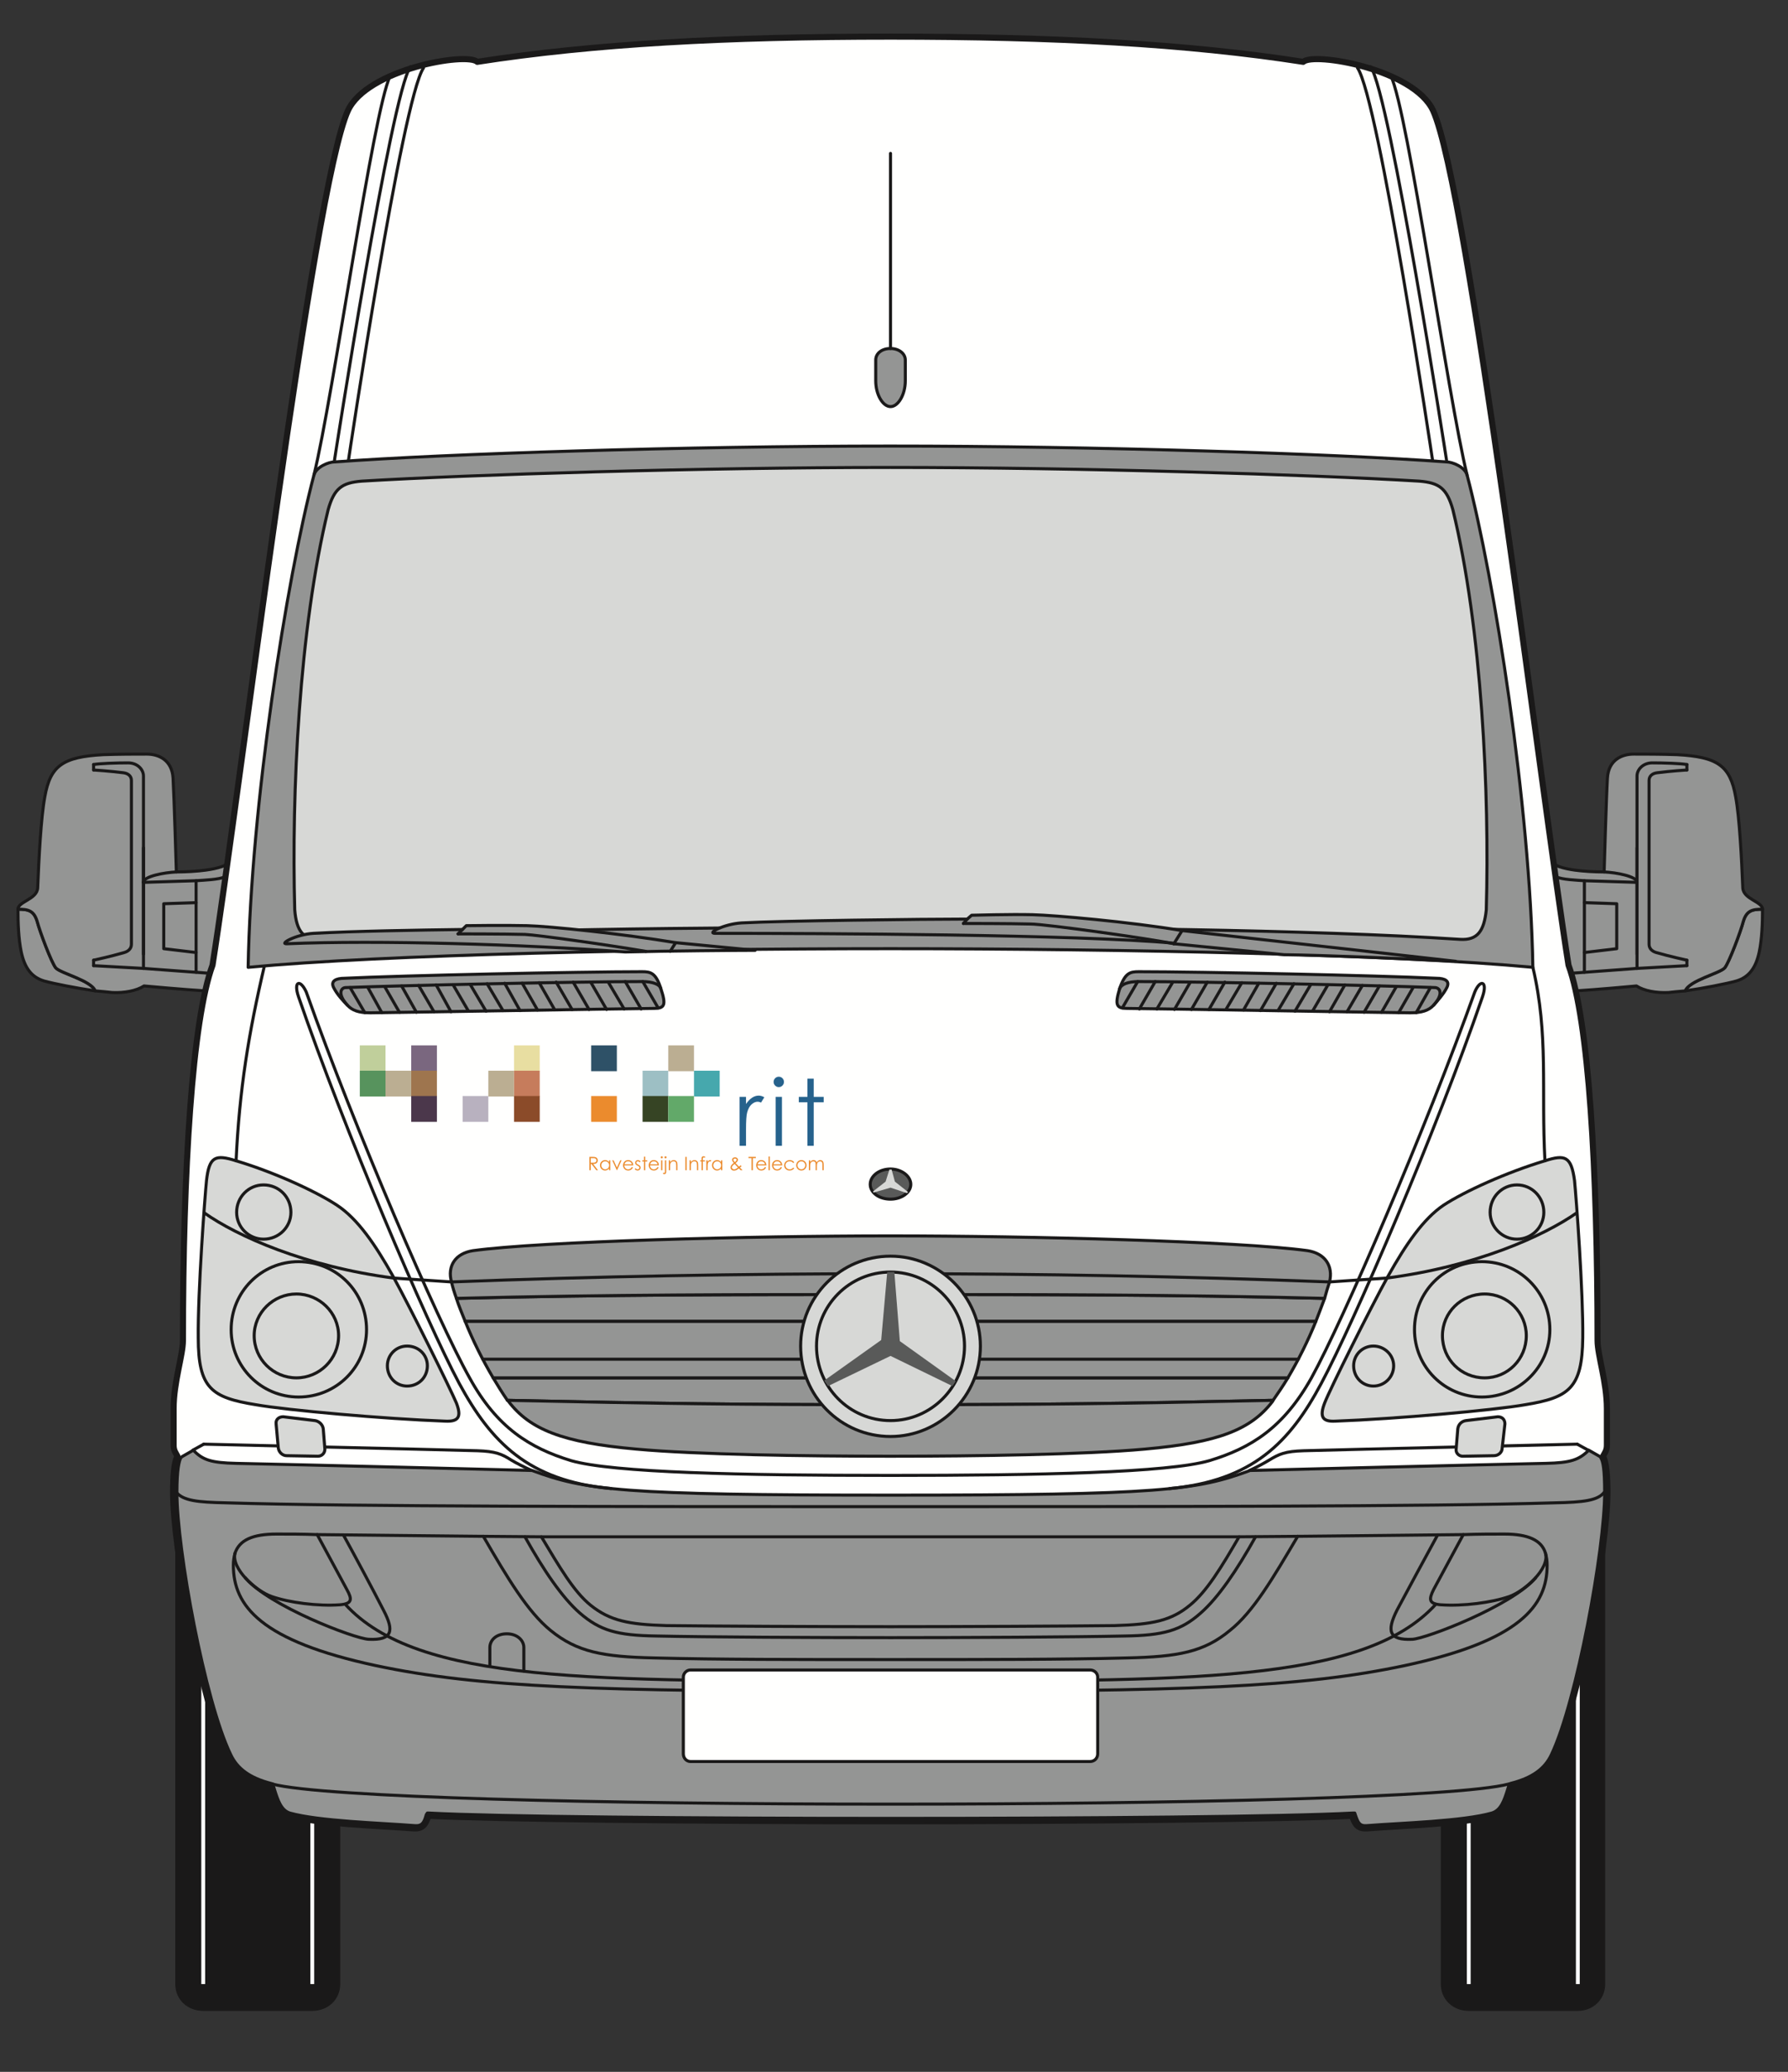 <?xml version="1.0" encoding="UTF-8"?>
<svg width="189px" height="219px" viewBox="0 0 189 219" version="1.1" xmlns="http://www.w3.org/2000/svg" xmlns:xlink="http://www.w3.org/1999/xlink">
    <rect x="0" y="0" width="189" height="219" fill="#333333" stroke="none"/>
    <title>Artboard</title>
    <defs>
        <polygon id="path-1" points="0 842 595 842 595 0 0 0"></polygon>
        <polygon id="path-3" points="0 215 187 215 187 0 0 0"></polygon>
    </defs>
    <g id="Artboard" stroke="none" stroke-width="1" fill="none" fill-rule="evenodd">
        <g id="RIT-Voertuig-voorbeeld-2023-v3" transform="translate(-40, -93)">
            <g id="Group-1363">
                <path d="M222.31,195.305 C222.774,194.725 223.99,191.481 224.28,190.38 C224.627,189.222 225.265,189.106 226.308,189.106 C226.308,190.554 226.249,192.234 225.96,193.625 C225.612,195.247 224.917,196.29 223.526,196.696 C222.484,196.985 220.108,197.449 218.139,197.738 C218.544,196.638 221.789,195.884 222.31,195.305" id="Fill-842" fill="#949594"></path>
                <path d="M222.31,195.305 C222.774,194.725 223.99,191.481 224.28,190.38 C224.627,189.222 225.265,189.106 226.308,189.106 C226.308,190.554 226.249,192.234 225.96,193.625 C225.612,195.247 224.917,196.29 223.526,196.696 C222.484,196.985 220.108,197.449 218.139,197.738 C218.544,196.638 221.789,195.884 222.31,195.305 Z" id="Stroke-844" stroke="#1A1919" stroke-width="0.322" stroke-linejoin="round"></path>
                <path d="M207.13,185.05 C208.231,185.166 209.564,185.166 209.564,185.166 C209.564,185.166 209.795,177.229 209.911,175.259 C210.027,173.289 211.475,172.71 212.692,172.71 C213.909,172.71 215.531,172.71 217.269,172.768 C221.556,173 222.888,173.927 223.468,177.229 C223.873,179.373 224.105,183.892 224.221,186.846 C224.279,188.063 226.307,188.295 226.307,189.106 C225.264,189.106 224.627,189.221 224.279,190.38 C223.989,191.481 222.773,194.725 222.309,195.305 C221.788,195.884 218.543,196.637 218.138,197.738 C217.443,197.796 216.863,197.854 216.342,197.912 C215.067,197.97 213.793,197.738 212.982,197.217 C212.982,197.217 208.579,197.622 206.551,197.738 C206.377,196.869 205.971,195.942 205.797,195.015 C205.45,193.393 205.276,191.655 205.045,190.091 C204.755,188.178 204.581,186.325 204.234,184.297 C204.755,184.761 206.435,184.992 207.13,185.05" id="Fill-846" fill="#949594"></path>
                <path d="M207.13,185.05 C208.231,185.166 209.564,185.166 209.564,185.166 C209.564,185.166 209.795,177.229 209.911,175.259 C210.027,173.289 211.475,172.71 212.692,172.71 C213.909,172.71 215.531,172.71 217.269,172.768 C221.556,173 222.888,173.927 223.468,177.229 C223.873,179.373 224.105,183.892 224.221,186.846 C224.279,188.063 226.307,188.295 226.307,189.106 C225.264,189.106 224.627,189.221 224.279,190.38 C223.989,191.481 222.773,194.725 222.309,195.305 C221.788,195.884 218.543,196.637 218.138,197.738 C217.443,197.796 216.863,197.854 216.342,197.912 C215.067,197.97 213.793,197.738 212.982,197.217 C212.982,197.217 208.579,197.622 206.551,197.738 C206.377,196.869 205.971,195.942 205.797,195.015 C205.45,193.393 205.276,191.655 205.045,190.091 C204.755,188.178 204.581,186.325 204.234,184.297 C204.755,184.761 206.435,184.992 207.13,185.05 Z" id="Stroke-848" stroke="#1A1919" stroke-width="0.322" stroke-linejoin="round"></path>
                <path d="M209.564,185.166 C210.838,185.224 213.04,185.629 213.04,186.267 L213.04,195.362" id="Stroke-850" stroke="#1A1919" stroke-width="0.322" stroke-linecap="round" stroke-linejoin="round"></path>
                <line x1="213.04" y1="195.362" x2="205.972" y2="195.883" id="Stroke-852" stroke="#1A1919" stroke-width="0.322" stroke-linecap="round" stroke-linejoin="round"></line>
                <path d="M213.04,195.362 C214.199,195.304 217.385,195.131 218.312,195.073" id="Stroke-854" stroke="#1A1919" stroke-width="0.322" stroke-linecap="round" stroke-linejoin="round"></path>
                <line x1="218.312" y1="195.073" x2="218.312" y2="194.493" id="Stroke-856" stroke="#1A1919" stroke-width="0.322" stroke-linecap="round" stroke-linejoin="round"></line>
                <path d="M218.312,194.494 C218.312,194.494 216.458,194.088 215.067,193.683 C214.662,193.567 214.314,193.277 214.314,192.814 L214.314,175.491 C214.314,175.028 214.662,174.738 215.184,174.68 C216.516,174.506 218.312,174.39 218.312,174.39" id="Stroke-858" stroke="#1A1919" stroke-width="0.322" stroke-linecap="round" stroke-linejoin="round"></path>
                <line x1="218.312" y1="174.39" x2="218.312" y2="173.81" id="Stroke-860" stroke="#1A1919" stroke-width="0.322" stroke-linecap="round" stroke-linejoin="round"></line>
                <path d="M218.312,173.81 C217.617,173.695 215.937,173.637 214.662,173.637 C213.677,173.637 213.04,174.332 213.04,175.028 L213.04,186.267" id="Stroke-862" stroke="#1A1919" stroke-width="0.322" stroke-linecap="round" stroke-linejoin="round"></path>
                <line x1="213.04" y1="182.617" x2="213.04" y2="193.856" id="Stroke-864" stroke="#1A1919" stroke-width="0.322" stroke-linecap="round" stroke-linejoin="round"></line>
                <polyline id="Stroke-866" stroke="#1A1919" stroke-width="0.322" stroke-linecap="round" stroke-linejoin="round" points="207.478 193.683 210.896 193.277 210.896 188.526 207.478 188.411 207.478 186.093 213.04 186.267"></polyline>
                <line x1="207.478" y1="188.41" x2="207.478" y2="195.768" id="Stroke-868" stroke="#1A1919" stroke-width="0.322" stroke-linecap="round" stroke-linejoin="round"></line>
                <path d="M207.478,186.093 C206.667,186.035 205.103,185.977 204.523,185.688" id="Stroke-870" stroke="#1A1919" stroke-width="0.322" stroke-linecap="round" stroke-linejoin="round"></path>
                <path d="M45.896,195.305 C45.432,194.725 44.216,191.481 43.926,190.38 C43.578,189.222 42.941,189.106 41.898,189.106 C41.898,190.554 41.956,192.234 42.246,193.625 C42.593,195.247 43.289,196.29 44.679,196.696 C45.722,196.985 48.097,197.449 50.067,197.738 C49.662,196.638 46.417,195.884 45.896,195.305" id="Fill-872" fill="#949594"></path>
                <path d="M45.896,195.305 C45.432,194.725 44.216,191.481 43.926,190.38 C43.578,189.222 42.941,189.106 41.898,189.106 C41.898,190.554 41.956,192.234 42.246,193.625 C42.593,195.247 43.289,196.29 44.679,196.696 C45.722,196.985 48.097,197.449 50.067,197.738 C49.662,196.638 46.417,195.884 45.896,195.305 Z" id="Stroke-874" stroke="#1A1919" stroke-width="0.322" stroke-linejoin="round"></path>
                <path d="M61.075,185.05 C59.974,185.166 58.641,185.166 58.641,185.166 C58.641,185.166 58.409,177.229 58.294,175.259 C58.178,173.289 56.729,172.71 55.513,172.71 C54.296,172.71 52.674,172.71 50.936,172.768 C46.649,173 45.316,173.927 44.737,177.229 C44.331,179.373 44.099,183.892 43.984,186.846 C43.926,188.063 41.898,188.295 41.898,189.106 C42.941,189.106 43.578,189.221 43.926,190.38 C44.216,191.481 45.432,194.725 45.896,195.305 C46.417,195.884 49.661,196.637 50.067,197.738 C50.762,197.796 51.342,197.854 51.863,197.912 C53.138,197.97 54.412,197.738 55.223,197.217 C55.223,197.217 59.684,197.622 61.712,197.738 C61.886,196.869 62.233,195.942 62.465,195.015 C62.813,193.393 62.987,191.655 63.218,190.091 C63.508,188.178 63.681,186.325 64.029,184.297 C63.508,184.761 61.77,184.992 61.075,185.05" id="Fill-876" fill="#949594"></path>
                <path d="M61.075,185.05 C59.974,185.166 58.641,185.166 58.641,185.166 C58.641,185.166 58.409,177.229 58.294,175.259 C58.178,173.289 56.729,172.71 55.513,172.71 C54.296,172.71 52.674,172.71 50.936,172.768 C46.649,173 45.316,173.927 44.737,177.229 C44.331,179.373 44.099,183.892 43.984,186.846 C43.926,188.063 41.898,188.295 41.898,189.106 C42.941,189.106 43.578,189.221 43.926,190.38 C44.216,191.481 45.432,194.725 45.896,195.305 C46.417,195.884 49.661,196.637 50.067,197.738 C50.762,197.796 51.342,197.854 51.863,197.912 C53.138,197.97 54.412,197.738 55.223,197.217 C55.223,197.217 59.684,197.622 61.712,197.738 C61.886,196.869 62.233,195.942 62.465,195.015 C62.813,193.393 62.987,191.655 63.218,190.091 C63.508,188.178 63.681,186.325 64.029,184.297 C63.508,184.761 61.77,184.992 61.075,185.05 Z" id="Stroke-878" stroke="#1A1919" stroke-width="0.322" stroke-linejoin="round"></path>
                <path d="M58.642,185.166 C57.367,185.224 55.166,185.629 55.166,186.267 L55.166,195.362" id="Stroke-880" stroke="#1A1919" stroke-width="0.322" stroke-linecap="round" stroke-linejoin="round"></path>
                <line x1="55.166" y1="195.362" x2="62.233" y2="195.883" id="Stroke-882" stroke="#1A1919" stroke-width="0.322" stroke-linecap="round" stroke-linejoin="round"></line>
                <path d="M55.166,195.362 C54.007,195.304 50.821,195.131 49.894,195.073" id="Stroke-884" stroke="#1A1919" stroke-width="0.322" stroke-linecap="round" stroke-linejoin="round"></path>
                <line x1="49.893" y1="195.073" x2="49.893" y2="194.493" id="Stroke-886" stroke="#1A1919" stroke-width="0.322" stroke-linecap="round" stroke-linejoin="round"></line>
                <path d="M49.893,194.494 C49.893,194.494 51.747,194.088 53.138,193.683 C53.543,193.567 53.891,193.277 53.891,192.814 L53.891,175.491 C53.891,175.028 53.543,174.738 53.021,174.68 C51.689,174.506 49.893,174.39 49.893,174.39" id="Stroke-888" stroke="#1A1919" stroke-width="0.322" stroke-linecap="round" stroke-linejoin="round"></path>
                <line x1="49.893" y1="174.39" x2="49.893" y2="173.81" id="Stroke-890" stroke="#1A1919" stroke-width="0.322" stroke-linecap="round" stroke-linejoin="round"></line>
                <path d="M49.893,173.81 C50.588,173.695 52.268,173.637 53.543,173.637 C54.528,173.637 55.165,174.332 55.165,175.028 L55.165,186.267" id="Stroke-892" stroke="#1A1919" stroke-width="0.322" stroke-linecap="round" stroke-linejoin="round"></path>
                <line x1="55.166" y1="182.617" x2="55.166" y2="193.856" id="Stroke-894" stroke="#1A1919" stroke-width="0.322" stroke-linecap="round" stroke-linejoin="round"></line>
                <polyline id="Stroke-896" stroke="#1A1919" stroke-width="0.322" stroke-linecap="round" stroke-linejoin="round" points="60.727 193.683 57.309 193.277 57.309 188.526 60.727 188.411 60.727 186.093 55.165 186.267"></polyline>
                <line x1="60.727" y1="188.41" x2="60.727" y2="195.768" id="Stroke-898" stroke="#1A1919" stroke-width="0.322" stroke-linecap="round" stroke-linejoin="round"></line>
                <path d="M60.727,186.093 C61.538,186.035 63.16,185.977 63.74,185.688" id="Stroke-900" stroke="#1A1919" stroke-width="0.322" stroke-linecap="round" stroke-linejoin="round"></path>
                <path d="M58.525,254.573 L58.525,302.718 C58.525,304.34 59.8,305.556 61.48,305.556 L73.009,305.556 C74.689,305.556 75.964,304.34 75.964,302.718 L75.964,286.032 L58.525,254.573 Z" id="Fill-902" fill="#1A1919"></path>
                <line x1="61.48" y1="270.736" x2="61.48" y2="302.717" id="Stroke-904" stroke="#FFFFFE" stroke-width="0.406" stroke-linejoin="round"></line>
                <line x1="73.009" y1="285.511" x2="73.009" y2="302.718" id="Stroke-906" stroke="#FFFFFE" stroke-width="0.406" stroke-linejoin="round"></line>
                <path d="M209.679,254.573 L209.679,302.718 C209.679,304.34 208.405,305.556 206.783,305.556 L195.253,305.556 C193.574,305.556 192.299,304.34 192.299,302.718 L192.299,286.032 L209.679,254.573 Z" id="Fill-908" fill="#1A1919"></path>
                <line x1="206.783" y1="270.736" x2="206.783" y2="302.717" id="Stroke-910" stroke="#FFFFFE" stroke-width="0.406" stroke-linejoin="round"></line>
                <line x1="195.253" y1="285.511" x2="195.253" y2="302.718" id="Stroke-912" stroke="#FFFFFE" stroke-width="0.406" stroke-linejoin="round"></line>
                <path d="M134.132,285.511 C113.159,285.511 92.187,285.279 85.292,284.931 C85.002,285.742 84.771,286.322 83.728,286.264 C80.02,285.974 73.589,285.8 70.518,284.931 C69.244,284.583 68.896,283.077 68.491,281.803 C65.825,281.108 64.667,279.949 63.972,278.558 C61.249,272.765 58.294,256.601 58.294,250.749 C58.294,249.011 58.41,247.563 58.757,246.926 C58.584,246.578 58.352,246.346 58.352,245.767 L58.352,241.885 C58.352,239.104 59.337,236.265 59.337,234.701 C59.337,216.625 60.321,200.866 62.465,195.015 C65.362,176.707 73.068,112.863 76.776,104.694 C78.803,100.291 89.347,98.494 90.448,99.537 C102.731,97.625 116.809,96.872 134.132,96.872 C151.454,96.872 165.475,97.625 177.757,99.537 C178.858,98.494 189.46,100.291 191.488,104.694 C195.195,112.863 202.901,176.707 205.798,195.015 C207.942,200.866 208.869,216.625 208.869,234.701 C208.869,236.265 209.854,239.104 209.854,241.885 L209.854,245.767 C209.854,246.346 209.622,246.578 209.448,246.926 C209.796,247.563 209.911,249.011 209.911,250.749 C209.911,256.601 206.957,272.765 204.234,278.558 C203.539,279.949 202.38,281.108 199.715,281.803 C199.309,283.077 198.962,284.583 197.687,284.931 C194.616,285.8 188.186,285.974 184.478,286.264 C183.435,286.322 183.203,285.742 182.914,284.931 C176.019,285.279 155.105,285.511 134.132,285.511" id="Fill-914" fill="#FFFFFE"></path>
                <path d="M134.132,285.511 C113.159,285.511 92.187,285.279 85.292,284.931 C85.002,285.742 84.771,286.322 83.728,286.264 C80.02,285.974 73.589,285.8 70.518,284.931 C69.244,284.583 68.896,283.077 68.491,281.803 C65.825,281.108 64.667,279.949 63.972,278.558 C61.249,272.765 58.294,256.601 58.294,250.749 C58.294,249.011 58.41,247.563 58.757,246.926 C58.584,246.578 58.352,246.346 58.352,245.767 L58.352,241.885 C58.352,239.104 59.337,236.265 59.337,234.701 C59.337,216.625 60.321,200.866 62.465,195.015 C65.362,176.707 73.068,112.863 76.776,104.694 C78.803,100.291 89.347,98.494 90.448,99.537 C102.731,97.625 116.809,96.872 134.132,96.872 C151.454,96.872 165.475,97.625 177.757,99.537 C178.858,98.494 189.46,100.291 191.488,104.694 C195.195,112.863 202.901,176.707 205.798,195.015 C207.942,200.866 208.869,216.625 208.869,234.701 C208.869,236.265 209.854,239.104 209.854,241.885 L209.854,245.767 C209.854,246.346 209.622,246.578 209.448,246.926 C209.796,247.563 209.911,249.011 209.911,250.749 C209.911,256.601 206.957,272.765 204.234,278.558 C203.539,279.949 202.38,281.108 199.715,281.803 C199.309,283.077 198.962,284.583 197.687,284.931 C194.616,285.8 188.186,285.974 184.478,286.264 C183.435,286.322 183.203,285.742 182.914,284.931 C176.019,285.279 155.105,285.511 134.132,285.511 Z" id="Stroke-916" stroke="#1A1919" stroke-width="0.644" stroke-linejoin="round"></path>
                <path d="M182.971,284.642 L183.203,284.642 L183.261,284.815 C183.551,285.684 183.724,286.032 184.477,285.974 C188.185,285.684 194.616,285.511 197.687,284.642 C198.672,284.352 199.019,283.251 199.367,282.15 L199.541,281.571 L199.657,281.513 C201.974,280.934 203.306,279.949 204.002,278.443 C206.667,272.823 209.621,256.774 209.621,250.749 C209.621,248.316 209.448,247.447 209.216,247.099 L209.158,246.983 L207.941,246.288 C206.899,247.331 205.971,247.621 203.422,247.679 C197.513,247.795 172.137,248.432 172.137,248.432 C166.517,250.517 162.694,251.039 134.189,251.039 C105.627,251.039 101.861,250.517 96.242,248.432 C96.242,248.432 70.866,247.795 64.956,247.679 C62.349,247.621 61.422,247.331 60.437,246.288 L59.221,246.983 L59.105,247.099 C58.931,247.447 58.7,248.316 58.7,250.749 C58.7,256.774 61.654,272.823 64.377,278.443 C65.072,279.949 66.405,280.934 68.664,281.513 L68.838,281.571 L69.012,282.15 C69.359,283.251 69.707,284.352 70.634,284.642 C73.763,285.511 80.193,285.684 83.843,285.974 C84.596,286.032 84.828,285.684 85.06,284.815 L85.176,284.642 L85.349,284.642 C99.196,285.395 169.182,285.395 182.971,284.642" id="Fill-918" fill="#949594"></path>
                <path d="M182.971,284.642 L183.203,284.642 L183.261,284.815 C183.551,285.684 183.724,286.032 184.477,285.974 C188.185,285.684 194.616,285.511 197.687,284.642 C198.672,284.352 199.019,283.251 199.367,282.15 L199.541,281.571 L199.657,281.513 C201.974,280.934 203.306,279.949 204.002,278.443 C206.667,272.823 209.621,256.774 209.621,250.749 C209.621,248.316 209.448,247.447 209.216,247.099 L209.158,246.983 L207.941,246.288 C206.899,247.331 205.971,247.621 203.422,247.679 C197.513,247.795 172.137,248.432 172.137,248.432 C166.517,250.517 162.694,251.039 134.189,251.039 C105.627,251.039 101.861,250.517 96.242,248.432 C96.242,248.432 70.866,247.795 64.956,247.679 C62.349,247.621 61.422,247.331 60.437,246.288 L59.221,246.983 L59.105,247.099 C58.931,247.447 58.7,248.316 58.7,250.749 C58.7,256.774 61.654,272.823 64.377,278.443 C65.072,279.949 66.405,280.934 68.664,281.513 L68.838,281.571 L69.012,282.15 C69.359,283.251 69.707,284.352 70.634,284.642 C73.763,285.511 80.193,285.684 83.843,285.974 C84.596,286.032 84.828,285.684 85.06,284.815 L85.176,284.642 L85.349,284.642 C99.196,285.395 169.182,285.395 182.971,284.642 Z" id="Stroke-920" stroke="#1A1919" stroke-width="0.322" stroke-linejoin="round"></path>
                <path d="M134.132,135.979 C134.943,135.979 135.696,134.704 135.696,133.255 L135.696,131.054 C135.696,130.359 135.001,129.837 134.132,129.837 C133.205,129.837 132.568,130.359 132.568,131.054 L132.568,133.255 C132.568,134.704 133.32,135.979 134.132,135.979" id="Fill-922" fill="#949594"></path>
                <path d="M134.132,135.979 C134.943,135.979 135.696,134.704 135.696,133.255 L135.696,131.054 C135.696,130.359 135.001,129.837 134.132,129.837 C133.205,129.837 132.568,130.359 132.568,131.054 L132.568,133.255 C132.568,134.704 133.32,135.979 134.132,135.979 Z" id="Stroke-924" stroke="#1A1919" stroke-width="0.322" stroke-linejoin="round"></path>
                <line x1="134.132" y1="129.837" x2="134.132" y2="109.212" id="Stroke-926" stroke="#1A1919" stroke-width="0.322" stroke-linecap="round" stroke-linejoin="round"></line>
                <path d="M179.09,232.673 C179.437,231.804 179.727,230.992 180.017,230.239 C163.853,229.834 149.89,229.834 134.132,229.834 C118.373,229.834 104.411,229.834 88.247,230.239 C88.478,230.992 88.826,231.804 89.173,232.673 L134.132,232.673 L179.09,232.673 Z" id="Fill-928" fill="#949594"></path>
                <path d="M179.09,232.673 C179.437,231.804 179.727,230.992 180.017,230.239 C163.853,229.834 149.89,229.834 134.132,229.834 C118.373,229.834 104.411,229.834 88.247,230.239 C88.478,230.992 88.826,231.804 89.173,232.673 L134.132,232.673 L179.09,232.673 Z" id="Stroke-930" stroke="#1A1919" stroke-width="0.322" stroke-linejoin="round"></path>
                <path d="M92.128,238.641 C92.649,239.51 93.113,240.263 93.635,241.016 C109.625,241.364 118.315,241.48 134.132,241.48 C149.89,241.48 158.638,241.364 174.57,241.016 C175.092,240.263 175.613,239.51 176.135,238.641 L134.132,238.641 L92.128,238.641 Z" id="Fill-932" fill="#949594"></path>
                <path d="M92.128,238.641 C92.649,239.51 93.113,240.263 93.635,241.016 C109.625,241.364 118.315,241.48 134.132,241.48 C149.89,241.48 158.638,241.364 174.57,241.016 C175.092,240.263 175.613,239.51 176.135,238.641 L134.132,238.641 L92.128,238.641 Z" id="Stroke-934" stroke="#1A1919" stroke-width="0.322" stroke-linejoin="round"></path>
                <path d="M180.017,230.24 C180.191,229.603 180.365,229.023 180.538,228.502 C180.944,226.822 180.075,225.489 178.221,225.199 C171.095,224.215 148.789,223.636 134.132,223.636 C119.416,223.636 97.169,224.215 89.985,225.199 C88.131,225.489 87.262,226.822 87.725,228.502 C87.841,229.023 88.015,229.603 88.247,230.24 C104.411,229.834 118.373,229.834 134.132,229.834 C149.891,229.834 163.853,229.834 180.017,230.24" id="Fill-936" fill="#949594"></path>
                <path d="M180.017,230.24 C180.191,229.603 180.365,229.023 180.538,228.502 C180.944,226.822 180.075,225.489 178.221,225.199 C171.095,224.215 148.789,223.636 134.132,223.636 C119.416,223.636 97.169,224.215 89.985,225.199 C88.131,225.489 87.262,226.822 87.725,228.502 C87.841,229.023 88.015,229.603 88.247,230.24 C104.411,229.834 118.373,229.834 134.132,229.834 C149.891,229.834 163.853,229.834 180.017,230.24 Z" id="Stroke-938" stroke="#1A1919" stroke-width="0.322" stroke-linejoin="round"></path>
                <path d="M134.132,232.673 L89.174,232.673 C89.985,234.701 91.028,236.786 92.128,238.64 L134.132,238.64 L176.135,238.64 C177.236,236.786 178.278,234.701 179.09,232.673 L134.132,232.673 Z" id="Fill-940" fill="#949594"></path>
                <path d="M134.132,232.673 L89.174,232.673 C89.985,234.701 91.028,236.786 92.128,238.64 L134.132,238.64 L176.135,238.64 C177.236,236.786 178.278,234.701 179.09,232.673 L134.132,232.673 Z" id="Stroke-942" stroke="#1A1919" stroke-width="0.322" stroke-linejoin="round"></path>
                <path d="M93.635,241.016 C93.693,241.016 93.693,241.074 93.751,241.132 C96.01,244.087 99.428,245.477 107.25,246.172 C113.565,246.751 125.152,246.926 134.132,246.926 C143.112,246.926 154.641,246.751 161.014,246.172 C168.835,245.477 172.254,244.087 174.513,241.132 C174.513,241.074 174.571,241.016 174.571,241.016 C158.638,241.364 149.89,241.48 134.132,241.48 C118.315,241.48 109.625,241.364 93.635,241.016" id="Fill-944" fill="#949594"></path>
                <path d="M93.635,241.016 C93.693,241.016 93.693,241.074 93.751,241.132 C96.01,244.087 99.428,245.477 107.25,246.172 C113.565,246.751 125.152,246.926 134.132,246.926 C143.112,246.926 154.641,246.751 161.014,246.172 C168.835,245.477 172.254,244.087 174.513,241.132 C174.513,241.074 174.571,241.016 174.571,241.016 C158.638,241.364 149.89,241.48 134.132,241.48 C118.315,241.48 109.625,241.364 93.635,241.016 Z" id="Stroke-946" stroke="#1A1919" stroke-width="0.322" stroke-linejoin="round"></path>
                <polyline id="Stroke-948" stroke="#1A1919" stroke-width="0.322" stroke-linecap="round" stroke-linejoin="round" points="177.235 236.67 134.131 236.67 91.027 236.67"></polyline>
                <path d="M180.538,228.502 C165.185,227.922 150.238,227.633 134.132,227.633 C117.968,227.633 103.078,227.922 87.725,228.502" id="Stroke-950" stroke="#1A1919" stroke-width="0.322" stroke-linecap="round" stroke-linejoin="round"></path>
                <path d="M136.275,218.19 C136.275,219.059 135.29,219.754 134.131,219.754 C132.915,219.754 131.987,219.059 131.987,218.19 C131.987,217.321 132.915,216.566 134.131,216.566 C135.29,216.566 136.275,217.321 136.275,218.19" id="Fill-952" fill="#595A59"></path>
                <path d="M136.275,218.19 C136.275,219.059 135.29,219.754 134.131,219.754 C132.915,219.754 131.987,219.059 131.987,218.19 C131.987,217.321 132.915,216.566 134.131,216.566 C135.29,216.566 136.275,217.321 136.275,218.19 Z" id="Stroke-954" stroke="#1A1919" stroke-width="0.322" stroke-linejoin="round"></path>
                <polygon id="Fill-956" fill="#D7D8D6" points="134.132 218.537 135.87 219.116 135.986 219 134.595 217.899 134.248 216.625 134.016 216.625 133.611 217.899 132.278 218.942 132.336 219.058"></polygon>
                <path d="M124.63,235.28 C124.63,240.552 128.859,244.839 134.132,244.839 C139.346,244.839 143.633,240.552 143.633,235.28 C143.633,230.066 139.346,225.779 134.132,225.779 C128.859,225.779 124.63,230.066 124.63,235.28" id="Fill-958" fill="#D7D8D6"></path>
                <path d="M124.63,235.28 C124.63,240.552 128.859,244.839 134.132,244.839 C139.346,244.839 143.633,240.552 143.633,235.28 C143.633,230.066 139.346,225.779 134.132,225.779 C128.859,225.779 124.63,230.066 124.63,235.28 Z" id="Stroke-960" stroke="#1A1919" stroke-width="0.322" stroke-linejoin="round"></path>
                <path d="M126.31,235.28 C126.31,239.625 129.787,243.159 134.132,243.159 C138.419,243.159 141.953,239.625 141.953,235.28 C141.953,230.992 138.419,227.459 134.132,227.459 C129.787,227.459 126.31,230.992 126.31,235.28" id="Fill-962" fill="#D7D8D6"></path>
                <path d="M126.31,235.28 C126.31,239.625 129.787,243.159 134.132,243.159 C138.419,243.159 141.953,239.625 141.953,235.28 C141.953,230.992 138.419,227.459 134.132,227.459 C129.787,227.459 126.31,230.992 126.31,235.28 Z" id="Stroke-964" stroke="#1A1919" stroke-width="0.322" stroke-linejoin="round"></path>
                <polygon id="Fill-966" fill="#595A59" points="134.132 236.323 140.678 239.51 141.026 238.989 135.117 234.759 134.537 227.459 133.784 227.459 133.147 234.643 127.122 238.93 127.527 239.51"></polygon>
                <path d="M107.887,195.71 C101.341,195.71 82.337,196.115 76.428,196.405 C75.501,196.405 74.922,196.695 75.269,197.39 C75.617,198.085 76.254,198.78 76.718,199.244 C77.239,199.823 77.934,200.055 79.151,200.055 C80.309,200.055 107.539,199.591 109.104,199.591 C110.262,199.591 110.436,199.244 109.857,197.506 C109.336,195.826 108.756,195.71 107.887,195.71" id="Fill-968" fill="#949594"></path>
                <path d="M107.887,195.71 C101.341,195.71 82.337,196.115 76.428,196.405 C75.501,196.405 74.922,196.695 75.269,197.39 C75.617,198.085 76.254,198.78 76.718,199.244 C77.239,199.823 77.934,200.055 79.151,200.055 C80.309,200.055 107.539,199.591 109.104,199.591 C110.262,199.591 110.436,199.244 109.857,197.506 C109.336,195.826 108.756,195.71 107.887,195.71 Z" id="Stroke-970" stroke="#1A1919" stroke-width="0.322" stroke-linejoin="round"></path>
                <path d="M160.376,195.71 C166.923,195.71 185.926,196.115 191.835,196.405 C192.762,196.405 193.284,196.695 192.937,197.39 C192.588,198.085 191.951,198.78 191.546,199.244 C191.024,199.823 190.272,200.055 189.055,200.055 C187.954,200.055 160.724,199.591 159.16,199.591 C158.001,199.591 157.827,199.244 158.349,197.506 C158.928,195.826 159.449,195.71 160.376,195.71" id="Fill-972" fill="#949594"></path>
                <path d="M160.376,195.71 C166.923,195.71 185.926,196.115 191.835,196.405 C192.762,196.405 193.284,196.695 192.937,197.39 C192.588,198.085 191.951,198.78 191.546,199.244 C191.024,199.823 190.272,200.055 189.055,200.055 C187.954,200.055 160.724,199.591 159.16,199.591 C158.001,199.591 157.827,199.244 158.349,197.506 C158.928,195.826 159.449,195.71 160.376,195.71 Z" id="Stroke-974" stroke="#1A1919" stroke-width="0.322" stroke-linejoin="round"></path>
                <path d="M109.856,197.506 C109.74,197.042 108.987,196.753 107.886,196.753 C101.571,196.753 82.568,197.158 76.485,197.39 C76.022,197.448 75.674,198.086 76.717,199.244" id="Stroke-976" stroke="#1A1919" stroke-width="0.322" stroke-linecap="round" stroke-linejoin="round"></path>
                <line x1="77.007" y1="197.39" x2="78.571" y2="200.055" id="Stroke-978" stroke="#1A1919" stroke-width="0.322" stroke-linecap="round" stroke-linejoin="round"></line>
                <line x1="78.861" y1="197.333" x2="80.368" y2="200.055" id="Stroke-980" stroke="#1A1919" stroke-width="0.322" stroke-linecap="round" stroke-linejoin="round"></line>
                <line x1="80.657" y1="197.274" x2="82.221" y2="199.997" id="Stroke-982" stroke="#1A1919" stroke-width="0.322" stroke-linecap="round" stroke-linejoin="round"></line>
                <line x1="82.453" y1="197.217" x2="84.017" y2="199.998" id="Stroke-984" stroke="#1A1919" stroke-width="0.322" stroke-linecap="round" stroke-linejoin="round"></line>
                <line x1="84.249" y1="197.158" x2="85.871" y2="199.939" id="Stroke-986" stroke="#1A1919" stroke-width="0.322" stroke-linecap="round" stroke-linejoin="round"></line>
                <line x1="86.103" y1="197.101" x2="87.667" y2="199.94" id="Stroke-988" stroke="#1A1919" stroke-width="0.322" stroke-linecap="round" stroke-linejoin="round"></line>
                <line x1="87.899" y1="197.101" x2="89.522" y2="199.882" id="Stroke-990" stroke="#1A1919" stroke-width="0.322" stroke-linecap="round" stroke-linejoin="round"></line>
                <line x1="89.695" y1="197.042" x2="91.375" y2="199.881" id="Stroke-992" stroke="#1A1919" stroke-width="0.322" stroke-linecap="round" stroke-linejoin="round"></line>
                <line x1="91.491" y1="196.985" x2="93.171" y2="199.823" id="Stroke-994" stroke="#1A1919" stroke-width="0.322" stroke-linecap="round" stroke-linejoin="round"></line>
                <line x1="93.345" y1="196.927" x2="94.968" y2="199.823" id="Stroke-996" stroke="#1A1919" stroke-width="0.322" stroke-linecap="round" stroke-linejoin="round"></line>
                <line x1="95.199" y1="196.927" x2="96.821" y2="199.766" id="Stroke-998" stroke="#1A1919" stroke-width="0.322" stroke-linecap="round" stroke-linejoin="round"></line>
                <line x1="96.995" y1="196.869" x2="98.617" y2="199.707" id="Stroke-1000" stroke="#1A1919" stroke-width="0.322" stroke-linecap="round" stroke-linejoin="round"></line>
                <line x1="98.791" y1="196.811" x2="100.471" y2="199.707" id="Stroke-1002" stroke="#1A1919" stroke-width="0.322" stroke-linecap="round" stroke-linejoin="round"></line>
                <line x1="100.587" y1="196.811" x2="102.267" y2="199.707" id="Stroke-1004" stroke="#1A1919" stroke-width="0.322" stroke-linecap="round" stroke-linejoin="round"></line>
                <line x1="102.44" y1="196.811" x2="104.121" y2="199.707" id="Stroke-1006" stroke="#1A1919" stroke-width="0.322" stroke-linecap="round" stroke-linejoin="round"></line>
                <line x1="104.295" y1="196.811" x2="105.975" y2="199.65" id="Stroke-1008" stroke="#1A1919" stroke-width="0.322" stroke-linecap="round" stroke-linejoin="round"></line>
                <line x1="106.091" y1="196.753" x2="107.771" y2="199.65" id="Stroke-1010" stroke="#1A1919" stroke-width="0.322" stroke-linecap="round" stroke-linejoin="round"></line>
                <line x1="107.945" y1="196.753" x2="109.567" y2="199.534" id="Stroke-1012" stroke="#1A1919" stroke-width="0.322" stroke-linecap="round" stroke-linejoin="round"></line>
                <path d="M158.349,197.506 C158.523,197.042 159.218,196.753 160.376,196.753 C166.634,196.753 185.695,197.158 191.72,197.39 C192.241,197.448 192.589,198.086 191.546,199.244" id="Stroke-1014" stroke="#1A1919" stroke-width="0.322" stroke-linecap="round" stroke-linejoin="round"></path>
                <line x1="191.198" y1="197.39" x2="189.692" y2="200.055" id="Stroke-1016" stroke="#1A1919" stroke-width="0.322" stroke-linecap="round" stroke-linejoin="round"></line>
                <line x1="189.402" y1="197.333" x2="187.838" y2="200.055" id="Stroke-1018" stroke="#1A1919" stroke-width="0.322" stroke-linecap="round" stroke-linejoin="round"></line>
                <line x1="187.606" y1="197.274" x2="186.041" y2="199.997" id="Stroke-1020" stroke="#1A1919" stroke-width="0.322" stroke-linecap="round" stroke-linejoin="round"></line>
                <line x1="185.81" y1="197.217" x2="184.188" y2="199.998" id="Stroke-1022" stroke="#1A1919" stroke-width="0.322" stroke-linecap="round" stroke-linejoin="round"></line>
                <line x1="184.014" y1="197.158" x2="182.392" y2="199.939" id="Stroke-1024" stroke="#1A1919" stroke-width="0.322" stroke-linecap="round" stroke-linejoin="round"></line>
                <line x1="182.16" y1="197.101" x2="180.538" y2="199.94" id="Stroke-1026" stroke="#1A1919" stroke-width="0.322" stroke-linecap="round" stroke-linejoin="round"></line>
                <line x1="180.364" y1="197.101" x2="178.742" y2="199.882" id="Stroke-1028" stroke="#1A1919" stroke-width="0.322" stroke-linecap="round" stroke-linejoin="round"></line>
                <line x1="178.568" y1="197.042" x2="176.887" y2="199.881" id="Stroke-1030" stroke="#1A1919" stroke-width="0.322" stroke-linecap="round" stroke-linejoin="round"></line>
                <line x1="176.772" y1="196.985" x2="175.092" y2="199.823" id="Stroke-1032" stroke="#1A1919" stroke-width="0.322" stroke-linecap="round" stroke-linejoin="round"></line>
                <line x1="174.918" y1="196.927" x2="173.238" y2="199.823" id="Stroke-1034" stroke="#1A1919" stroke-width="0.322" stroke-linecap="round" stroke-linejoin="round"></line>
                <line x1="173.064" y1="196.927" x2="171.442" y2="199.766" id="Stroke-1036" stroke="#1A1919" stroke-width="0.322" stroke-linecap="round" stroke-linejoin="round"></line>
                <line x1="171.268" y1="196.869" x2="169.588" y2="199.707" id="Stroke-1038" stroke="#1A1919" stroke-width="0.322" stroke-linecap="round" stroke-linejoin="round"></line>
                <line x1="169.472" y1="196.811" x2="167.792" y2="199.707" id="Stroke-1040" stroke="#1A1919" stroke-width="0.322" stroke-linecap="round" stroke-linejoin="round"></line>
                <line x1="167.618" y1="196.811" x2="165.938" y2="199.707" id="Stroke-1042" stroke="#1A1919" stroke-width="0.322" stroke-linecap="round" stroke-linejoin="round"></line>
                <line x1="165.822" y1="196.811" x2="164.142" y2="199.707" id="Stroke-1044" stroke="#1A1919" stroke-width="0.322" stroke-linecap="round" stroke-linejoin="round"></line>
                <line x1="163.969" y1="196.811" x2="162.288" y2="199.65" id="Stroke-1046" stroke="#1A1919" stroke-width="0.322" stroke-linecap="round" stroke-linejoin="round"></line>
                <line x1="162.114" y1="196.753" x2="160.434" y2="199.65" id="Stroke-1048" stroke="#1A1919" stroke-width="0.322" stroke-linecap="round" stroke-linejoin="round"></line>
                <line x1="160.26" y1="196.753" x2="158.638" y2="199.534" id="Stroke-1050" stroke="#1A1919" stroke-width="0.322" stroke-linecap="round" stroke-linejoin="round"></line>
                <path d="M64.957,215.698 C69.011,216.915 73.415,218.943 75.617,220.391 C77.819,221.839 79.671,224.562 81.525,227.865 C83.379,231.225 87.609,239.8 88.246,241.306 C88.826,242.812 88.421,243.276 87.088,243.218 C80.657,242.986 70.287,242.059 67.041,241.48 C62.349,240.726 60.959,239.741 60.959,234.411 C60.901,229.545 61.654,219.522 61.828,217.783 C62.117,215.235 62.755,215.003 64.957,215.698" id="Fill-1052" fill="#D7D8D6"></path>
                <path d="M64.957,215.698 C69.011,216.915 73.415,218.943 75.617,220.391 C77.819,221.839 79.671,224.562 81.525,227.865 C83.379,231.225 87.609,239.8 88.246,241.306 C88.826,242.812 88.421,243.276 87.088,243.218 C80.657,242.986 70.287,242.059 67.041,241.48 C62.349,240.726 60.959,239.741 60.959,234.411 C60.901,229.545 61.654,219.522 61.828,217.783 C62.117,215.235 62.755,215.003 64.957,215.698 Z" id="Stroke-1054" stroke="#1A1919" stroke-width="0.322" stroke-linejoin="round"></path>
                <path d="M203.307,215.698 C199.251,216.915 194.79,218.943 192.589,220.391 C190.445,221.839 188.591,224.562 186.738,227.865 C184.883,231.225 180.597,239.8 180.017,241.306 C179.437,242.812 179.843,243.276 181.118,243.218 C187.548,242.986 197.977,242.059 201.222,241.48 C205.856,240.726 207.246,239.741 207.305,234.411 C207.362,229.545 206.609,219.522 206.435,217.783 C206.088,215.235 205.451,215.003 203.307,215.698" id="Fill-1056" fill="#D7D8D6"></path>
                <path d="M203.307,215.698 C199.251,216.915 194.79,218.943 192.589,220.391 C190.445,221.839 188.591,224.562 186.738,227.865 C184.883,231.225 180.597,239.8 180.017,241.306 C179.437,242.812 179.843,243.276 181.118,243.218 C187.548,242.986 197.977,242.059 201.222,241.48 C205.856,240.726 207.246,239.741 207.305,234.411 C207.362,229.545 206.609,219.522 206.435,217.783 C206.088,215.235 205.451,215.003 203.307,215.698 Z" id="Stroke-1058" stroke="#1A1919" stroke-width="0.322" stroke-linejoin="round"></path>
                <path d="M75.79,234.18 C75.79,236.671 73.763,238.641 71.329,238.641 C68.895,238.641 66.868,236.671 66.868,234.18 C66.868,231.746 68.895,229.777 71.329,229.777 C73.763,229.777 75.79,231.746 75.79,234.18" id="Stroke-1060" stroke="#1A1919" stroke-width="0.322" stroke-linecap="round" stroke-linejoin="round"></path>
                <path d="M85.176,237.366 C85.176,238.582 84.249,239.509 83.032,239.509 C81.874,239.509 80.947,238.582 80.947,237.366 C80.947,236.207 81.874,235.28 83.032,235.28 C84.249,235.28 85.176,236.207 85.176,237.366" id="Stroke-1062" stroke="#1A1919" stroke-width="0.322" stroke-linecap="round" stroke-linejoin="round"></path>
                <path d="M70.75,221.144 C70.75,222.708 69.475,223.982 67.854,223.982 C66.289,223.982 65.014,222.708 65.014,221.144 C65.014,219.521 66.289,218.247 67.854,218.247 C69.475,218.247 70.75,219.521 70.75,221.144" id="Stroke-1064" stroke="#1A1919" stroke-width="0.322" stroke-linecap="round" stroke-linejoin="round"></path>
                <path d="M78.745,233.542 C78.745,237.482 75.558,240.668 71.561,240.668 C67.621,240.668 64.434,237.482 64.434,233.542 C64.434,229.544 67.621,226.358 71.561,226.358 C75.558,226.358 78.745,229.544 78.745,233.542" id="Stroke-1066" stroke="#1A1919" stroke-width="0.322" stroke-linecap="round" stroke-linejoin="round"></path>
                <path d="M192.473,234.18 C192.473,236.671 194.443,238.641 196.934,238.641 C199.367,238.641 201.337,236.671 201.337,234.18 C201.337,231.746 199.367,229.777 196.934,229.777 C194.443,229.777 192.473,231.746 192.473,234.18" id="Stroke-1068" stroke="#1A1919" stroke-width="0.322" stroke-linecap="round" stroke-linejoin="round"></path>
                <path d="M183.087,237.366 C183.087,238.582 184.014,239.509 185.173,239.509 C186.332,239.509 187.316,238.582 187.316,237.366 C187.316,236.207 186.332,235.28 185.173,235.28 C184.014,235.28 183.087,236.207 183.087,237.366" id="Stroke-1070" stroke="#1A1919" stroke-width="0.322" stroke-linecap="round" stroke-linejoin="round"></path>
                <path d="M197.513,221.144 C197.513,222.708 198.787,223.982 200.352,223.982 C201.916,223.982 203.19,222.708 203.19,221.144 C203.19,219.521 201.916,218.247 200.352,218.247 C198.787,218.247 197.513,219.521 197.513,221.144" id="Stroke-1072" stroke="#1A1919" stroke-width="0.322" stroke-linecap="round" stroke-linejoin="round"></path>
                <path d="M189.518,233.542 C189.518,237.482 192.705,240.668 196.644,240.668 C200.583,240.668 203.828,237.482 203.828,233.542 C203.828,229.544 200.583,226.358 196.644,226.358 C192.705,226.358 189.518,229.544 189.518,233.542" id="Stroke-1074" stroke="#1A1919" stroke-width="0.322" stroke-linecap="round" stroke-linejoin="round"></path>
                <path d="M61.596,221.202 C65.014,223.636 72.256,226.88 81.642,228.097" id="Stroke-1076" stroke="#1A1919" stroke-width="0.322" stroke-linecap="round" stroke-linejoin="round"></path>
                <line x1="81.642" y1="228.096" x2="87.725" y2="228.502" id="Stroke-1078" stroke="#1A1919" stroke-width="0.322" stroke-linecap="round" stroke-linejoin="round"></line>
                <path d="M206.667,221.202 C203.19,223.636 196.007,226.88 186.563,228.097" id="Stroke-1080" stroke="#1A1919" stroke-width="0.322" stroke-linecap="round" stroke-linejoin="round"></path>
                <line x1="186.564" y1="228.096" x2="180.538" y2="228.502" id="Stroke-1082" stroke="#1A1919" stroke-width="0.322" stroke-linecap="round" stroke-linejoin="round"></line>
                <line x1="60.379" y1="246.288" x2="61.538" y2="245.65" id="Stroke-1084" stroke="#1A1919" stroke-width="0.322" stroke-linecap="round" stroke-linejoin="round"></line>
                <path d="M61.538,245.65 C66.289,245.766 84.017,246.171 90.448,246.345 C92.36,246.403 93.055,246.693 94.04,247.33 C94.62,247.678 95.314,248.026 96.184,248.431" id="Stroke-1086" stroke="#1A1919" stroke-width="0.322" stroke-linecap="round" stroke-linejoin="round"></path>
                <line x1="207.883" y1="246.288" x2="206.724" y2="245.65" id="Stroke-1088" stroke="#1A1919" stroke-width="0.322" stroke-linecap="round" stroke-linejoin="round"></line>
                <path d="M206.725,245.65 C201.916,245.766 184.246,246.171 177.815,246.345 C175.846,246.403 175.208,246.693 174.165,247.33 C173.586,247.678 172.949,248.026 172.08,248.431" id="Stroke-1090" stroke="#1A1919" stroke-width="0.322" stroke-linecap="round" stroke-linejoin="round"></path>
                <path d="M74.342,246.172 C74.342,246.578 74.052,246.925 73.589,246.925 L70.287,246.868 C69.881,246.868 69.475,246.52 69.417,246.056 L69.186,243.507 C69.128,243.044 69.475,242.754 69.939,242.754 L73.3,243.159 C73.705,243.217 74.111,243.565 74.169,244.028 L74.342,246.172 Z" id="Fill-1092" fill="#D7D8D6"></path>
                <path d="M74.342,246.172 C74.342,246.578 74.052,246.925 73.589,246.925 L70.287,246.868 C69.881,246.868 69.475,246.52 69.417,246.056 L69.186,243.507 C69.128,243.044 69.475,242.754 69.939,242.754 L73.3,243.159 C73.705,243.217 74.111,243.565 74.169,244.028 L74.342,246.172 Z" id="Stroke-1094" stroke="#1A1919" stroke-width="0.322" stroke-linejoin="round"></path>
                <path d="M193.921,246.172 C193.863,246.578 194.211,246.925 194.616,246.925 L197.919,246.868 C198.382,246.868 198.788,246.52 198.788,246.056 L199.077,243.507 C199.077,243.044 198.788,242.754 198.324,242.754 L194.964,243.159 C194.501,243.217 194.153,243.565 194.095,244.028 L193.921,246.172 Z" id="Fill-1096" fill="#D7D8D6"></path>
                <path d="M193.921,246.172 C193.863,246.578 194.211,246.925 194.616,246.925 L197.919,246.868 C198.382,246.868 198.788,246.52 198.788,246.056 L199.077,243.507 C199.077,243.044 198.788,242.754 198.324,242.754 L194.964,243.159 C194.501,243.217 194.153,243.565 194.095,244.028 L193.921,246.172 Z" id="Stroke-1098" stroke="#1A1919" stroke-width="0.322" stroke-linejoin="round"></path>
                <path d="M209.564,250.749 C208.869,251.618 207.362,251.792 204.349,251.85 C191.198,252.255 162.578,252.255 134.132,252.255 C105.627,252.255 77.007,252.255 63.914,251.85 C60.843,251.792 59.395,251.618 58.642,250.749" id="Stroke-1100" stroke="#1A1919" stroke-width="0.322" stroke-linecap="round" stroke-linejoin="round"></path>
                <path d="M76.659,261.004 C77.239,262.046 77.239,262.51 75.964,262.626 C73.588,262.8 70.576,262.394 68.722,261.757 C67.042,261.177 64.434,258.802 64.84,257.18 C65.304,255.79 66.695,255.152 69.243,255.152 C70.576,255.152 72.025,255.152 73.531,255.21 L76.659,261.004 Z" id="Fill-1102" fill="#949594"></path>
                <path d="M76.659,261.004 C77.239,262.046 77.239,262.51 75.964,262.626 C73.588,262.8 70.576,262.394 68.722,261.757 C67.042,261.177 64.434,258.802 64.84,257.18 C65.304,255.79 66.695,255.152 69.243,255.152 C70.576,255.152 72.025,255.152 73.531,255.21 L76.659,261.004 Z" id="Stroke-1104" stroke="#1A1919" stroke-width="0.322" stroke-linejoin="round"></path>
                <path d="M191.546,261.004 C191.025,262.046 191.025,262.51 192.241,262.626 C194.674,262.8 197.687,262.394 199.541,261.757 C201.163,261.177 203.828,258.802 203.365,257.18 C202.959,255.79 201.511,255.152 199.02,255.152 C197.687,255.152 196.239,255.152 194.674,255.21 L191.546,261.004 Z" id="Fill-1106" fill="#949594"></path>
                <path d="M191.546,261.004 C191.025,262.046 191.025,262.51 192.241,262.626 C194.674,262.8 197.687,262.394 199.541,261.757 C201.163,261.177 203.828,258.802 203.365,257.18 C202.959,255.79 201.511,255.152 199.02,255.152 C197.687,255.152 196.239,255.152 194.674,255.21 L191.546,261.004 Z" id="Stroke-1108" stroke="#1A1919" stroke-width="0.322" stroke-linejoin="round"></path>
                <path d="M170.978,255.442 C169.125,258.628 167.56,261.235 165.764,262.684 C163.794,264.306 161.825,264.712 157.827,264.827 C152.903,264.885 141.489,264.943 134.131,264.943 C126.716,264.943 115.302,264.885 110.436,264.827 C106.439,264.712 104.469,264.306 102.441,262.684 C100.644,261.235 99.138,258.628 97.227,255.442 L170.978,255.442 Z" id="Fill-1110" fill="#949594"></path>
                <path d="M170.978,255.442 C169.125,258.628 167.56,261.235 165.764,262.684 C163.794,264.306 161.825,264.712 157.827,264.827 C152.903,264.885 141.489,264.943 134.131,264.943 C126.716,264.943 115.302,264.885 110.436,264.827 C106.439,264.712 104.469,264.306 102.441,262.684 C100.644,261.235 99.138,258.628 97.227,255.442 L170.978,255.442 Z" id="Stroke-1112" stroke="#1A1919" stroke-width="0.322" stroke-linejoin="round"></path>
                <path d="M203.365,257.18 C203.481,257.586 203.539,257.991 203.539,258.455 C203.539,262.742 200.642,266.45 188.475,269.057 C177.526,271.374 165.475,271.78 134.132,271.78 C102.789,271.78 90.68,271.374 79.73,269.057 C67.564,266.45 64.667,262.742 64.667,258.455 C64.667,257.991 64.725,257.586 64.841,257.18" id="Stroke-1114" stroke="#1A1919" stroke-width="0.322" stroke-linecap="round" stroke-linejoin="round"></path>
                <path d="M97.227,255.442 C88.478,255.384 80.078,255.268 73.531,255.21" id="Stroke-1116" stroke="#1A1919" stroke-width="0.322" stroke-linecap="round" stroke-linejoin="round"></path>
                <path d="M194.674,255.21 C188.127,255.268 179.842,255.384 170.978,255.442" id="Stroke-1118" stroke="#1A1919" stroke-width="0.322" stroke-linecap="round" stroke-linejoin="round"></path>
                <path d="M177.178,255.384 C174.571,259.787 172.485,263.379 169.994,265.349 C167.271,267.609 164.548,268.13 159.102,268.246 C152.381,268.42 144.271,268.42 134.132,268.42 C123.993,268.42 115.882,268.42 109.161,268.246 C103.716,268.13 100.992,267.609 98.212,265.349 C95.779,263.379 93.635,259.787 91.086,255.384" id="Stroke-1120" stroke="#1A1919" stroke-width="0.322" stroke-linecap="round" stroke-linejoin="round"></path>
                <path d="M172.717,255.442 C170.747,258.976 168.778,261.873 166.924,263.495 C164.838,265.349 162.984,265.87 158.87,265.928 C153.714,266.044 141.837,266.102 134.132,266.102 C126.426,266.102 114.491,266.044 109.393,265.928 C105.222,265.87 103.426,265.349 101.282,263.495 C99.428,261.873 97.458,258.976 95.489,255.442" id="Stroke-1122" stroke="#1A1919" stroke-width="0.322" stroke-linecap="round" stroke-linejoin="round"></path>
                <path d="M65.941,259.787 C68.432,262.741 77.47,266.218 78.977,266.275 C81.467,266.391 81.699,265.406 80.541,263.205 C79.382,260.945 77.586,257.585 76.312,255.268" id="Stroke-1124" stroke="#1A1919" stroke-width="0.322" stroke-linecap="round" stroke-linejoin="round"></path>
                <path d="M202.322,259.787 C199.773,262.741 190.735,266.218 189.286,266.275 C186.795,266.391 186.564,265.406 187.664,263.205 C188.881,260.945 190.677,257.585 191.951,255.268" id="Stroke-1126" stroke="#1A1919" stroke-width="0.322" stroke-linecap="round" stroke-linejoin="round"></path>
                <path d="M191.778,262.568 C184.13,270.968 165.475,270.679 134.132,270.679 C102.789,270.679 84.133,270.968 76.486,262.568" id="Stroke-1128" stroke="#1A1919" stroke-width="0.322" stroke-linecap="round" stroke-linejoin="round"></path>
                <path d="M199.483,281.571 C188.939,284.41 79.267,284.41 68.78,281.571" id="Stroke-1130" stroke="#1A1919" stroke-width="0.322" stroke-linecap="round" stroke-linejoin="round"></path>
                <path d="M163.621,250.344 C172.427,249.532 176.367,245.419 179.669,239.22 C183.145,232.731 191.836,212.512 196.702,198.375 C197.282,196.696 196.471,196.464 195.892,197.854 C190.677,212.396 181.987,232.557 178.626,238.641 C175.672,243.913 172.254,246.056 167.85,247.389 C163.505,248.664 149.891,248.953 134.132,248.953 C118.373,248.953 104.759,248.664 100.355,247.389 C96.011,246.056 92.534,243.913 89.638,238.641 C86.219,232.557 77.529,212.396 72.372,197.854 C71.735,196.464 70.982,196.696 71.561,198.375 C76.428,212.512 85.06,232.731 88.537,239.22 C91.897,245.419 95.836,249.532 104.585,250.344" id="Stroke-1132" stroke="#1A1919" stroke-width="0.322" stroke-linecap="round" stroke-linejoin="round"></path>
                <path d="M67.969,195.015 C66.289,202.141 65.304,208.167 64.956,215.698" id="Stroke-1134" stroke="#1A1919" stroke-width="0.322" stroke-linecap="round" stroke-linejoin="round"></path>
                <path d="M202.032,195.247 C203.712,202.373 202.901,208.167 203.307,215.698" id="Stroke-1136" stroke="#1A1919" stroke-width="0.322" stroke-linecap="round" stroke-linejoin="round"></path>
                <path d="M112.232,278.384 C112.232,278.847 112.58,279.195 112.985,279.195 L155.22,279.195 C155.684,279.195 156.031,278.847 156.031,278.384 L156.031,270.273 C156.031,269.868 155.684,269.52 155.22,269.52 L112.985,269.52 C112.58,269.52 112.232,269.868 112.232,270.273 L112.232,278.384 Z" id="Fill-1138" fill="#FFFFFE"></path>
                <path d="M112.232,278.384 C112.232,278.847 112.58,279.195 112.985,279.195 L155.22,279.195 C155.684,279.195 156.031,278.847 156.031,278.384 L156.031,270.273 C156.031,269.868 155.684,269.52 155.22,269.52 L112.985,269.52 C112.58,269.52 112.232,269.868 112.232,270.273 L112.232,278.384 Z" id="Stroke-1140" stroke="#1A1919" stroke-width="0.322" stroke-linejoin="round"></path>
                <path d="M95.373,269.636 L95.373,267.144 C95.373,266.391 94.678,265.696 93.577,265.696 C92.418,265.696 91.781,266.391 91.781,267.144 L91.781,269.115" id="Stroke-1142" stroke="#1A1919" stroke-width="0.322" stroke-linecap="round" stroke-linejoin="round"></path>
                <path d="M134.073,193.277 C109.335,193.277 80.425,193.915 66.231,195.247 C66.521,178.156 70.286,154.229 73.183,143.221 C73.415,142.352 74.747,141.83 75.327,141.83 C87.03,140.961 112.637,140.15 134.073,140.15 L134.132,140.15 C155.568,140.15 181.233,140.961 192.936,141.83 C193.515,141.83 194.848,142.352 195.08,143.221 C197.976,154.229 201.742,178.156 202.031,195.247 C187.838,193.915 158.87,193.277 134.132,193.277 L134.073,193.277 Z" id="Fill-1144" fill="#949594"></path>
                <path d="M134.073,193.277 C109.335,193.277 80.425,193.915 66.231,195.247 C66.521,178.156 70.286,154.229 73.183,143.221 C73.415,142.352 74.747,141.83 75.327,141.83 C87.03,140.961 112.637,140.15 134.073,140.15 L134.132,140.15 C155.568,140.15 181.233,140.961 192.936,141.83 C193.515,141.83 194.848,142.352 195.08,143.221 C197.976,154.229 201.742,178.156 202.031,195.247 C187.838,193.915 158.87,193.277 134.132,193.277 L134.073,193.277 Z" id="Stroke-1146" stroke="#1A1919" stroke-width="0.322" stroke-linejoin="round"></path>
                <path d="M134.073,191.018 C114.433,191.018 89.868,191.25 73.936,192.292 C72.082,192.409 71.329,191.423 71.155,189.164 C70.808,176.882 71.619,159.443 74.689,146.871 C75.327,144.611 76.137,144.032 78.223,143.858 C89.811,143.163 113.969,142.41 134.073,142.41 L134.132,142.41 C154.235,142.41 178.452,143.163 190.039,143.858 C192.125,144.032 192.936,144.611 193.573,146.871 C196.644,159.443 197.455,176.882 197.107,189.164 C196.876,191.423 196.18,192.409 194.326,192.292 C178.394,191.25 153.771,191.018 134.132,191.018 L134.073,191.018 Z" id="Fill-1148" fill="#D7D8D6"></path>
                <path d="M134.073,191.018 C114.433,191.018 89.868,191.25 73.936,192.292 C72.082,192.409 71.329,191.423 71.155,189.164 C70.808,176.882 71.619,159.443 74.689,146.871 C75.327,144.611 76.137,144.032 78.223,143.858 C89.811,143.163 113.969,142.41 134.073,142.41 L134.132,142.41 C154.235,142.41 178.452,143.163 190.039,143.858 C192.125,144.032 192.936,144.611 193.573,146.871 C196.644,159.443 197.455,176.882 197.107,189.164 C196.876,191.423 196.18,192.409 194.326,192.292 C178.394,191.25 153.771,191.018 134.132,191.018 L134.073,191.018 Z" id="Stroke-1150" stroke="#1A1919" stroke-width="0.322" stroke-linejoin="round"></path>
                <path d="M111.421,192.64 C105.859,191.713 98.096,190.902 95.72,190.844 C93.345,190.786 89.29,190.844 89.29,190.844 L88.884,191.25 C84.307,191.307 77.355,191.423 73.126,191.655 C71.272,191.771 69.417,192.814 70.345,192.756 C79.904,192.35 95.489,192.814 106.091,193.625 C110.552,193.509 118.084,193.451 119.821,193.451 L111.421,192.64 Z" id="Fill-1152" fill="#949594"></path>
                <path d="M111.421,192.64 C105.859,191.713 98.096,190.902 95.72,190.844 C93.345,190.786 89.29,190.844 89.29,190.844 L88.884,191.25 C84.307,191.307 77.355,191.423 73.126,191.655 C71.272,191.771 69.417,192.814 70.345,192.756 C79.904,192.35 95.489,192.814 106.091,193.625 C110.552,193.509 118.084,193.451 119.821,193.451 L111.421,192.64 Z" id="Stroke-1154" stroke="#1A1919" stroke-width="0.322" stroke-linejoin="round"></path>
                <path d="M108.292,193.566 C104.237,192.871 96.821,191.828 95.489,191.77 C93.403,191.712 88.42,191.712 88.42,191.712" id="Stroke-1156" stroke="#1A1919" stroke-width="0.322" stroke-linecap="round" stroke-linejoin="round"></path>
                <line x1="88.42" y1="191.712" x2="88.883" y2="191.249" id="Stroke-1158" stroke="#1A1919" stroke-width="0.322" stroke-linecap="round" stroke-linejoin="round"></line>
                <line x1="111.421" y1="192.64" x2="110.842" y2="193.567" id="Stroke-1160" stroke="#1A1919" stroke-width="0.322" stroke-linecap="round" stroke-linejoin="round"></line>
                <path d="M164.953,191.365 C159.391,190.438 151.512,189.742 149.137,189.684 C146.761,189.627 142.706,189.742 142.706,189.742 L142.243,190.148 C137.724,190.148 122.602,190.322 118.373,190.553 C116.519,190.67 114.665,191.655 115.592,191.655 C127.063,191.655 153.888,191.77 164.084,192.698 L164.084,192.756 L175.729,193.914 C180.19,193.972 188.475,194.32 193.863,194.609 L164.953,191.365 Z" id="Fill-1162" fill="#949594"></path>
                <path d="M164.953,191.365 C159.391,190.438 151.512,189.742 149.137,189.684 C146.761,189.627 142.706,189.742 142.706,189.742 L142.243,190.148 C137.724,190.148 122.602,190.322 118.373,190.553 C116.519,190.67 114.665,191.655 115.592,191.655 C127.063,191.655 153.888,191.77 164.084,192.698 L164.084,192.756 L175.729,193.914 C180.19,193.972 188.475,194.32 193.863,194.609 L164.953,191.365 Z" id="Stroke-1164" stroke="#1A1919" stroke-width="0.322" stroke-linejoin="round"></path>
                <line x1="164.953" y1="191.365" x2="164.084" y2="192.756" id="Stroke-1166" stroke="#1A1919" stroke-width="0.322" stroke-linecap="round" stroke-linejoin="round"></line>
                <path d="M164.084,192.756 C161.594,192.234 150.528,190.67 148.905,190.67 C146.82,190.612 141.837,190.612 141.837,190.612" id="Stroke-1168" stroke="#1A1919" stroke-width="0.322" stroke-linecap="round" stroke-linejoin="round"></path>
                <line x1="141.837" y1="190.612" x2="142.243" y2="190.149" id="Stroke-1170" stroke="#1A1919" stroke-width="0.322" stroke-linecap="round" stroke-linejoin="round"></line>
                <path d="M192.936,141.83 C192.936,141.83 186.911,102.897 184.882,100.059" id="Stroke-1172" stroke="#1A1919" stroke-width="0.322" stroke-linecap="round" stroke-linejoin="round"></path>
                <path d="M191.43,141.656 C191.43,141.656 185.752,103.477 183.493,100.174" id="Stroke-1174" stroke="#1A1919" stroke-width="0.322" stroke-linecap="round" stroke-linejoin="round"></path>
                <path d="M75.327,141.83 C75.327,141.83 81.352,102.897 83.38,100.059" id="Stroke-1176" stroke="#1A1919" stroke-width="0.322" stroke-linecap="round" stroke-linejoin="round"></path>
                <path d="M76.834,141.656 C76.834,141.656 82.511,103.477 84.77,100.174" id="Stroke-1178" stroke="#1A1919" stroke-width="0.322" stroke-linecap="round" stroke-linejoin="round"></path>
                <path d="M195.08,143.221 C193.052,134.994 188.823,104.752 187.027,101.044" id="Stroke-1180" stroke="#1A1919" stroke-width="0.322" stroke-linecap="round" stroke-linejoin="round"></path>
                <path d="M73.183,143.221 C75.211,134.994 79.44,104.752 81.236,101.044" id="Stroke-1182" stroke="#1A1919" stroke-width="0.322" stroke-linecap="round" stroke-linejoin="round"></path>
                <mask id="mask-2" fill="white">
                    <use xlink:href="#path-1"></use>
                </mask>
                <g id="Clip-1355"></g>
            </g>
            <g id="Group-1578" transform="translate(40, 93)">
                <mask id="mask-4" fill="white">
                    <use xlink:href="#path-3"></use>
                </mask>
                <g id="Clip-1367"></g>
                <path d="M78.178,115.94 L78.858,115.94 L78.858,116.695 C79.061,116.398 79.275,116.175 79.5,116.028 C79.725,115.88 79.959,115.807 80.203,115.807 C80.387,115.807 80.584,115.865 80.793,115.982 L80.446,116.544 C80.306,116.483 80.189,116.453 80.094,116.453 C79.872,116.453 79.658,116.544 79.452,116.727 C79.246,116.909 79.089,117.191 78.981,117.575 C78.899,117.87 78.858,118.466 78.858,119.363 L78.858,121.112 L78.178,121.112 L78.178,115.94 Z" id="Fill-1534" fill="#26628C" mask="url(#mask-4)"></path>
                <path d="M81.989,121.112 L82.655,121.112 L82.655,115.94 L81.989,115.94 L81.989,121.112 Z M82.319,113.81 C82.471,113.81 82.6,113.864 82.708,113.971 C82.814,114.079 82.868,114.209 82.868,114.361 C82.868,114.51 82.814,114.639 82.708,114.746 C82.6,114.854 82.471,114.908 82.319,114.908 C82.171,114.908 82.043,114.854 81.936,114.746 C81.829,114.639 81.775,114.51 81.775,114.361 C81.775,114.209 81.829,114.079 81.936,113.971 C82.043,113.864 82.171,113.81 82.319,113.81 L82.319,113.81 Z" id="Fill-1535" fill="#26628C" mask="url(#mask-4)"></path>
                <polygon id="Fill-1536" fill="#26628C" mask="url(#mask-4)" points="85.348 114.019 86.014 114.019 86.014 115.94 87.069 115.94 87.069 116.515 86.014 116.515 86.014 121.112 85.348 121.112 85.348 116.515 84.44 116.515 84.44 115.94 85.348 115.94"></polygon>
                <path d="M62.444,122.419 L62.444,122.9 L62.688,122.902 C62.782,122.902 62.852,122.893 62.898,122.875 C62.943,122.857 62.978,122.828 63.004,122.789 C63.029,122.75 63.042,122.706 63.042,122.657 C63.042,122.609 63.029,122.566 63.003,122.527 C62.978,122.488 62.944,122.461 62.902,122.444 C62.86,122.427 62.791,122.419 62.694,122.419 L62.444,122.419 Z M62.302,122.28 L62.585,122.28 C62.742,122.28 62.848,122.287 62.904,122.3 C62.988,122.319 63.057,122.36 63.109,122.423 C63.162,122.487 63.188,122.565 63.188,122.657 C63.188,122.734 63.17,122.802 63.134,122.86 C63.097,122.919 63.046,122.963 62.978,122.993 C62.911,123.023 62.818,123.038 62.699,123.039 L63.209,123.696 L63.033,123.696 L62.524,123.039 L62.444,123.039 L62.444,123.696 L62.302,123.696 L62.302,122.28 Z" id="Fill-1537" fill="#EB8B2D" mask="url(#mask-4)"></path>
                <path d="M63.974,122.752 C63.899,122.752 63.829,122.771 63.766,122.807 C63.703,122.844 63.652,122.896 63.615,122.962 C63.577,123.029 63.558,123.1 63.558,123.174 C63.558,123.248 63.578,123.318 63.615,123.386 C63.653,123.453 63.704,123.505 63.767,123.543 C63.831,123.58 63.9,123.599 63.973,123.599 C64.046,123.599 64.117,123.58 64.182,123.543 C64.248,123.506 64.299,123.456 64.335,123.392 C64.37,123.329 64.388,123.257 64.388,123.178 C64.388,123.057 64.348,122.955 64.268,122.874 C64.189,122.793 64.091,122.752 63.974,122.752 L63.974,122.752 Z M64.513,122.649 L64.513,123.696 L64.38,123.696 L64.38,123.516 C64.323,123.585 64.26,123.636 64.189,123.671 C64.119,123.706 64.042,123.723 63.959,123.723 C63.81,123.723 63.684,123.669 63.579,123.562 C63.474,123.455 63.422,123.324 63.422,123.169 C63.422,123.019 63.474,122.89 63.58,122.783 C63.686,122.676 63.814,122.622 63.963,122.622 C64.049,122.622 64.126,122.64 64.196,122.677 C64.266,122.713 64.327,122.768 64.38,122.841 L64.38,122.649 L64.513,122.649 Z" id="Fill-1538" fill="#EB8B2D" mask="url(#mask-4)"></path>
                <polygon id="Fill-1539" fill="#EB8B2D" mask="url(#mask-4)" points="64.716 122.649 64.86 122.649 65.211 123.412 65.559 122.649 65.703 122.649 65.224 123.696 65.198 123.696"></polygon>
                <path d="M66.79,123.067 C66.772,122.995 66.746,122.937 66.711,122.895 C66.677,122.851 66.632,122.817 66.575,122.79 C66.519,122.764 66.459,122.751 66.397,122.751 C66.294,122.751 66.206,122.784 66.132,122.85 C66.078,122.899 66.037,122.97 66.009,123.067 L66.79,123.067 Z M66.79,123.349 L66.904,123.408 C66.866,123.482 66.823,123.541 66.774,123.586 C66.726,123.63 66.671,123.665 66.61,123.688 C66.549,123.712 66.479,123.723 66.403,123.723 C66.231,123.723 66.098,123.667 66.002,123.555 C65.905,123.443 65.857,123.317 65.857,123.175 C65.857,123.043 65.898,122.924 65.979,122.82 C66.083,122.688 66.221,122.622 66.395,122.622 C66.573,122.622 66.716,122.69 66.823,122.825 C66.898,122.921 66.937,123.04 66.938,123.183 L65.996,123.183 C65.998,123.305 66.037,123.404 66.112,123.483 C66.187,123.56 66.281,123.599 66.391,123.599 C66.444,123.599 66.496,123.59 66.547,123.571 C66.597,123.553 66.64,123.528 66.675,123.497 C66.71,123.466 66.749,123.417 66.79,123.349 L66.79,123.349 Z" id="Fill-1540" fill="#EB8B2D" mask="url(#mask-4)"></path>
                <path d="M67.716,122.764 L67.63,122.854 C67.557,122.784 67.487,122.749 67.418,122.749 C67.375,122.749 67.337,122.764 67.306,122.792 C67.275,122.821 67.259,122.855 67.259,122.893 C67.259,122.927 67.272,122.96 67.298,122.991 C67.323,123.022 67.377,123.059 67.46,123.101 C67.56,123.153 67.628,123.203 67.664,123.251 C67.699,123.3 67.717,123.355 67.717,123.416 C67.717,123.502 67.687,123.575 67.627,123.635 C67.566,123.694 67.49,123.724 67.4,123.724 C67.34,123.724 67.282,123.711 67.227,123.684 C67.172,123.658 67.127,123.622 67.091,123.576 L67.175,123.479 C67.244,123.557 67.317,123.596 67.394,123.596 C67.448,123.596 67.494,123.578 67.532,123.544 C67.57,123.509 67.589,123.469 67.589,123.422 C67.589,123.383 67.576,123.349 67.551,123.319 C67.527,123.289 67.47,123.252 67.382,123.207 C67.287,123.159 67.223,123.11 67.189,123.063 C67.154,123.015 67.138,122.961 67.138,122.9 C67.138,122.82 67.165,122.754 67.219,122.702 C67.274,122.649 67.342,122.623 67.425,122.623 C67.522,122.623 67.618,122.67 67.716,122.764" id="Fill-1541" fill="#EB8B2D" mask="url(#mask-4)"></path>
                <polygon id="Fill-1542" fill="#EB8B2D" mask="url(#mask-4)" points="68.072 122.261 68.207 122.261 68.207 122.65 68.42 122.65 68.42 122.766 68.207 122.766 68.207 123.697 68.072 123.697 68.072 122.766 67.888 122.766 67.888 122.65 68.072 122.65"></polygon>
                <path d="M69.504,123.067 C69.486,122.995 69.46,122.937 69.425,122.895 C69.391,122.851 69.346,122.817 69.289,122.79 C69.233,122.764 69.173,122.751 69.111,122.751 C69.008,122.751 68.92,122.784 68.846,122.85 C68.792,122.899 68.751,122.97 68.724,123.067 L69.504,123.067 Z M69.504,123.349 L69.618,123.408 C69.581,123.482 69.537,123.541 69.489,123.586 C69.44,123.63 69.385,123.665 69.324,123.688 C69.263,123.712 69.193,123.723 69.117,123.723 C68.946,123.723 68.812,123.667 68.716,123.555 C68.62,123.443 68.571,123.317 68.571,123.175 C68.571,123.043 68.612,122.924 68.693,122.82 C68.797,122.688 68.936,122.622 69.109,122.622 C69.288,122.622 69.43,122.69 69.537,122.825 C69.612,122.921 69.651,123.04 69.652,123.183 L68.71,123.183 C68.712,123.305 68.752,123.404 68.827,123.483 C68.902,123.56 68.995,123.599 69.105,123.599 C69.158,123.599 69.21,123.59 69.261,123.571 C69.311,123.553 69.354,123.528 69.39,123.497 C69.425,123.466 69.463,123.417 69.504,123.349 L69.504,123.349 Z" id="Fill-1543" fill="#EB8B2D" mask="url(#mask-4)"></path>
                <path d="M69.884,123.696 L70.019,123.696 L70.019,122.649 L69.884,122.649 L69.884,123.696 Z M69.951,122.218 C69.981,122.218 70.008,122.229 70.029,122.251 C70.051,122.272 70.062,122.299 70.062,122.33 C70.062,122.36 70.051,122.386 70.029,122.408 C70.008,122.43 69.981,122.44 69.951,122.44 C69.921,122.44 69.895,122.43 69.873,122.408 C69.851,122.386 69.84,122.36 69.84,122.33 C69.84,122.299 69.851,122.272 69.873,122.251 C69.895,122.229 69.921,122.218 69.951,122.218 L69.951,122.218 Z" id="Fill-1544" fill="#EB8B2D" mask="url(#mask-4)"></path>
                <path d="M70.349,122.218 C70.38,122.218 70.406,122.229 70.428,122.251 C70.449,122.273 70.46,122.299 70.46,122.33 C70.46,122.36 70.449,122.386 70.428,122.408 C70.406,122.43 70.38,122.441 70.349,122.441 C70.318,122.441 70.292,122.43 70.27,122.408 C70.249,122.386 70.238,122.36 70.238,122.33 C70.238,122.299 70.249,122.273 70.27,122.251 C70.292,122.229 70.318,122.218 70.349,122.218 L70.349,122.218 Z M70.283,122.65 L70.419,122.65 L70.419,123.855 C70.419,123.943 70.404,124.007 70.371,124.047 C70.34,124.087 70.296,124.107 70.241,124.107 C70.196,124.107 70.144,124.096 70.087,124.074 L70.087,123.953 C70.123,123.971 70.156,123.981 70.184,123.981 C70.221,123.981 70.248,123.966 70.266,123.936 C70.277,123.916 70.283,123.876 70.283,123.815 L70.283,122.65 Z" id="Fill-1545" fill="#EB8B2D" mask="url(#mask-4)"></path>
                <path d="M70.699,122.649 L70.834,122.649 L70.834,122.837 C70.888,122.765 70.948,122.711 71.013,122.675 C71.078,122.64 71.15,122.622 71.227,122.622 C71.305,122.622 71.375,122.642 71.435,122.682 C71.496,122.722 71.54,122.775 71.57,122.842 C71.598,122.91 71.613,123.015 71.613,123.157 L71.613,123.696 L71.478,123.696 L71.478,123.197 C71.478,123.076 71.473,122.996 71.463,122.955 C71.448,122.886 71.417,122.834 71.373,122.799 C71.329,122.764 71.271,122.746 71.2,122.746 C71.118,122.746 71.045,122.773 70.981,122.827 C70.916,122.881 70.874,122.947 70.853,123.027 C70.841,123.079 70.834,123.174 70.834,123.312 L70.834,123.696 L70.699,123.696 L70.699,122.649 Z" id="Fill-1546" fill="#EB8B2D" mask="url(#mask-4)"></path>
                <polygon id="Fill-1547" fill="#EB8B2D" mask="url(#mask-4)" points="72.449 123.697 72.59 123.697 72.59 122.281 72.449 122.281"></polygon>
                <path d="M72.893,122.649 L73.028,122.649 L73.028,122.837 C73.082,122.765 73.142,122.711 73.207,122.675 C73.272,122.64 73.344,122.622 73.421,122.622 C73.499,122.622 73.569,122.642 73.629,122.682 C73.69,122.722 73.734,122.775 73.764,122.842 C73.792,122.91 73.807,123.015 73.807,123.157 L73.807,123.696 L73.672,123.696 L73.672,123.197 C73.672,123.076 73.667,122.996 73.657,122.955 C73.642,122.886 73.611,122.834 73.567,122.799 C73.523,122.764 73.465,122.746 73.394,122.746 C73.312,122.746 73.239,122.773 73.175,122.827 C73.11,122.881 73.068,122.947 73.047,123.027 C73.035,123.079 73.028,123.174 73.028,123.312 L73.028,123.696 L72.893,123.696 L72.893,122.649 Z" id="Fill-1548" fill="#EB8B2D" mask="url(#mask-4)"></path>
                <path d="M74.526,122.245 L74.526,122.377 C74.477,122.356 74.434,122.345 74.399,122.345 C74.373,122.345 74.351,122.35 74.334,122.361 C74.317,122.371 74.305,122.384 74.301,122.397 C74.297,122.412 74.294,122.448 74.294,122.508 L74.294,122.649 L74.513,122.649 L74.513,122.766 L74.294,122.766 L74.293,123.697 L74.158,123.697 L74.158,122.766 L74.021,122.766 L74.021,122.649 L74.158,122.649 L74.158,122.486 C74.158,122.411 74.165,122.357 74.179,122.325 C74.193,122.293 74.216,122.267 74.249,122.247 C74.282,122.228 74.322,122.218 74.369,122.218 C74.413,122.218 74.465,122.227 74.526,122.245" id="Fill-1549" fill="#EB8B2D" mask="url(#mask-4)"></path>
                <path d="M74.663,122.649 L74.801,122.649 L74.801,122.802 C74.842,122.742 74.885,122.696 74.931,122.667 C74.976,122.637 75.023,122.622 75.073,122.622 C75.11,122.622 75.15,122.634 75.192,122.657 L75.122,122.772 C75.094,122.759 75.07,122.753 75.051,122.753 C75.006,122.753 74.963,122.772 74.921,122.808 C74.879,122.845 74.848,122.902 74.826,122.98 C74.809,123.04 74.801,123.16 74.801,123.342 L74.801,123.696 L74.663,123.696 L74.663,122.649 Z" id="Fill-1550" fill="#EB8B2D" mask="url(#mask-4)"></path>
                <path d="M75.812,122.752 C75.737,122.752 75.668,122.771 75.604,122.807 C75.541,122.844 75.49,122.896 75.453,122.962 C75.416,123.029 75.396,123.1 75.396,123.174 C75.396,123.248 75.416,123.318 75.453,123.386 C75.491,123.453 75.542,123.505 75.605,123.543 C75.669,123.58 75.738,123.599 75.811,123.599 C75.885,123.599 75.955,123.58 76.02,123.543 C76.086,123.506 76.137,123.456 76.173,123.392 C76.208,123.329 76.227,123.257 76.227,123.178 C76.227,123.057 76.187,122.955 76.107,122.874 C76.027,122.793 75.929,122.752 75.812,122.752 L75.812,122.752 Z M76.351,122.649 L76.351,123.696 L76.218,123.696 L76.218,123.516 C76.161,123.585 76.098,123.636 76.028,123.671 C75.958,123.706 75.88,123.723 75.797,123.723 C75.649,123.723 75.522,123.669 75.417,123.562 C75.312,123.455 75.26,123.324 75.26,123.169 C75.26,123.019 75.313,122.89 75.418,122.783 C75.524,122.676 75.652,122.622 75.801,122.622 C75.887,122.622 75.965,122.64 76.034,122.677 C76.104,122.713 76.165,122.768 76.218,122.841 L76.218,122.649 L76.351,122.649 Z" id="Fill-1551" fill="#EB8B2D" mask="url(#mask-4)"></path>
                <path d="M77.672,122.842 C77.74,122.789 77.792,122.737 77.827,122.685 C77.852,122.649 77.864,122.616 77.864,122.588 C77.864,122.555 77.848,122.527 77.816,122.503 C77.784,122.48 77.742,122.468 77.689,122.468 C77.639,122.468 77.598,122.48 77.567,122.504 C77.535,122.529 77.519,122.557 77.519,122.591 C77.519,122.616 77.526,122.641 77.538,122.663 C77.57,122.717 77.614,122.778 77.672,122.842 M77.654,123.029 C77.534,123.12 77.456,123.192 77.418,123.246 C77.381,123.3 77.362,123.349 77.362,123.394 C77.362,123.448 77.385,123.496 77.431,123.537 C77.476,123.579 77.532,123.6 77.598,123.6 C77.649,123.6 77.698,123.59 77.746,123.569 C77.822,123.536 77.909,123.481 78.007,123.402 L77.783,123.172 C77.745,123.132 77.702,123.084 77.654,123.029 M78.293,123.173 L78.389,123.275 C78.327,123.329 78.269,123.376 78.214,123.416 C78.252,123.451 78.302,123.5 78.364,123.562 C78.413,123.611 78.455,123.656 78.49,123.697 L78.293,123.697 L78.105,123.504 C77.987,123.598 77.891,123.66 77.818,123.689 C77.744,123.718 77.666,123.733 77.584,123.733 C77.475,123.733 77.387,123.701 77.321,123.638 C77.255,123.576 77.222,123.498 77.222,123.404 C77.222,123.334 77.244,123.262 77.289,123.192 C77.333,123.121 77.424,123.031 77.561,122.923 C77.484,122.829 77.434,122.76 77.412,122.715 C77.39,122.671 77.379,122.628 77.379,122.588 C77.379,122.517 77.406,122.459 77.461,122.413 C77.523,122.359 77.602,122.332 77.695,122.332 C77.755,122.332 77.808,122.344 77.857,122.367 C77.906,122.391 77.943,122.423 77.969,122.463 C77.994,122.503 78.007,122.546 78.007,122.591 C78.007,122.638 77.99,122.689 77.957,122.742 C77.923,122.796 77.858,122.864 77.759,122.948 L77.974,123.173 L78.115,123.316 C78.191,123.26 78.25,123.213 78.293,123.173" id="Fill-1552" fill="#EB8B2D" mask="url(#mask-4)"></path>
                <polygon id="Fill-1553" fill="#EB8B2D" mask="url(#mask-4)" points="79.119 122.419 79.119 122.28 79.894 122.28 79.894 122.419 79.579 122.419 79.579 123.696 79.434 123.696 79.434 122.419"></polygon>
                <path d="M80.862,123.067 C80.844,122.995 80.818,122.937 80.783,122.895 C80.749,122.851 80.703,122.817 80.647,122.79 C80.591,122.764 80.531,122.751 80.468,122.751 C80.366,122.751 80.278,122.784 80.204,122.85 C80.15,122.899 80.109,122.97 80.081,123.067 L80.862,123.067 Z M80.862,123.349 L80.975,123.408 C80.938,123.482 80.895,123.541 80.846,123.586 C80.798,123.63 80.743,123.665 80.681,123.688 C80.621,123.712 80.551,123.723 80.474,123.723 C80.303,123.723 80.17,123.667 80.073,123.555 C79.977,123.443 79.929,123.317 79.929,123.175 C79.929,123.043 79.97,122.924 80.051,122.82 C80.155,122.688 80.293,122.622 80.466,122.622 C80.645,122.622 80.788,122.69 80.894,122.825 C80.97,122.921 81.009,123.04 81.01,123.183 L80.068,123.183 C80.07,123.305 80.109,123.404 80.184,123.483 C80.259,123.56 80.352,123.599 80.463,123.599 C80.516,123.599 80.568,123.59 80.618,123.571 C80.669,123.553 80.712,123.528 80.747,123.497 C80.782,123.466 80.821,123.417 80.862,123.349 L80.862,123.349 Z" id="Fill-1554" fill="#EB8B2D" mask="url(#mask-4)"></path>
                <polygon id="Fill-1555" fill="#EB8B2D" mask="url(#mask-4)" points="81.241 123.697 81.376 123.697 81.376 122.245 81.241 122.245"></polygon>
                <path d="M82.538,123.067 C82.52,122.995 82.494,122.937 82.459,122.895 C82.425,122.851 82.379,122.817 82.323,122.79 C82.267,122.764 82.207,122.751 82.145,122.751 C82.042,122.751 81.954,122.784 81.88,122.85 C81.826,122.899 81.785,122.97 81.757,123.067 L82.538,123.067 Z M82.538,123.349 L82.652,123.408 C82.614,123.482 82.571,123.541 82.522,123.586 C82.474,123.63 82.419,123.665 82.358,123.688 C82.297,123.712 82.227,123.723 82.15,123.723 C81.98,123.723 81.846,123.667 81.75,123.555 C81.653,123.443 81.605,123.317 81.605,123.175 C81.605,123.043 81.646,122.924 81.727,122.82 C81.831,122.688 81.97,122.622 82.143,122.622 C82.321,122.622 82.464,122.69 82.571,122.825 C82.646,122.921 82.685,123.04 82.686,123.183 L81.744,123.183 C81.746,123.305 81.785,123.404 81.86,123.483 C81.935,123.56 82.028,123.599 82.139,123.599 C82.192,123.599 82.244,123.59 82.294,123.571 C82.345,123.553 82.388,123.528 82.423,123.497 C82.458,123.466 82.497,123.417 82.538,123.349 L82.538,123.349 Z" id="Fill-1556" fill="#EB8B2D" mask="url(#mask-4)"></path>
                <path d="M83.954,122.867 L83.847,122.934 C83.755,122.811 83.629,122.75 83.469,122.75 C83.342,122.75 83.236,122.791 83.151,122.873 C83.067,122.955 83.025,123.054 83.025,123.172 C83.025,123.248 83.044,123.32 83.083,123.388 C83.122,123.454 83.175,123.507 83.243,123.544 C83.31,123.581 83.386,123.6 83.47,123.6 C83.624,123.6 83.749,123.538 83.847,123.416 L83.954,123.486 C83.904,123.561 83.836,123.62 83.752,123.661 C83.668,123.703 83.572,123.724 83.464,123.724 C83.298,123.724 83.161,123.671 83.052,123.566 C82.943,123.461 82.888,123.333 82.888,123.182 C82.888,123.081 82.914,122.986 82.965,122.899 C83.016,122.812 83.086,122.744 83.175,122.696 C83.264,122.647 83.364,122.623 83.475,122.623 C83.544,122.623 83.611,122.633 83.675,122.654 C83.74,122.676 83.794,122.703 83.839,122.737 C83.884,122.771 83.922,122.815 83.954,122.867" id="Fill-1557" fill="#EB8B2D" mask="url(#mask-4)"></path>
                <path d="M84.708,122.754 C84.596,122.754 84.5,122.795 84.419,122.878 C84.339,122.961 84.298,123.061 84.298,123.178 C84.298,123.254 84.317,123.325 84.354,123.39 C84.39,123.456 84.44,123.506 84.502,123.542 C84.565,123.577 84.633,123.595 84.708,123.595 C84.783,123.595 84.852,123.577 84.914,123.542 C84.976,123.506 85.026,123.456 85.062,123.39 C85.1,123.325 85.118,123.254 85.118,123.178 C85.118,123.061 85.077,122.961 84.997,122.878 C84.916,122.795 84.819,122.754 84.708,122.754 M84.708,122.622 C84.87,122.622 85.003,122.68 85.11,122.797 C85.206,122.904 85.254,123.03 85.254,123.175 C85.254,123.322 85.203,123.45 85.102,123.559 C85,123.669 84.869,123.723 84.708,123.723 C84.548,123.723 84.416,123.669 84.314,123.559 C84.213,123.45 84.162,123.322 84.162,123.175 C84.162,123.03 84.21,122.905 84.307,122.798 C84.413,122.681 84.546,122.622 84.708,122.622" id="Fill-1558" fill="#EB8B2D" mask="url(#mask-4)"></path>
                <path d="M85.503,122.649 L85.638,122.649 L85.638,122.83 C85.685,122.763 85.732,122.714 85.782,122.684 C85.85,122.643 85.922,122.622 85.997,122.622 C86.048,122.622 86.096,122.632 86.142,122.652 C86.187,122.672 86.225,122.698 86.253,122.731 C86.282,122.764 86.307,122.812 86.329,122.873 C86.374,122.791 86.429,122.729 86.497,122.686 C86.564,122.643 86.636,122.622 86.714,122.622 C86.786,122.622 86.85,122.64 86.905,122.677 C86.961,122.713 87.002,122.764 87.028,122.83 C87.056,122.895 87.069,122.994 87.069,123.125 L87.069,123.696 L86.931,123.696 L86.931,123.125 C86.931,123.012 86.923,122.935 86.907,122.893 C86.892,122.851 86.864,122.817 86.825,122.792 C86.787,122.766 86.74,122.753 86.687,122.753 C86.622,122.753 86.562,122.772 86.508,122.811 C86.454,122.849 86.414,122.9 86.389,122.965 C86.364,123.029 86.352,123.136 86.352,123.286 L86.352,123.696 L86.217,123.696 L86.217,123.16 C86.217,123.034 86.21,122.948 86.193,122.902 C86.178,122.857 86.15,122.821 86.111,122.794 C86.072,122.767 86.025,122.753 85.972,122.753 C85.909,122.753 85.851,122.772 85.797,122.809 C85.743,122.847 85.703,122.898 85.676,122.961 C85.65,123.024 85.638,123.122 85.638,123.253 L85.638,123.696 L85.503,123.696 L85.503,122.649 Z" id="Fill-1559" fill="#EB8B2D" mask="url(#mask-4)"></path>
                <polygon id="Fill-1560" fill="#C0CF9B" mask="url(#mask-4)" points="38.033 113.226 40.75 113.226 40.75 110.498 38.033 110.498"></polygon>
                <polygon id="Fill-1561" fill="#7A677F" mask="url(#mask-4)" points="43.467 113.226 46.184 113.226 46.184 110.498 43.467 110.498"></polygon>
                <polygon id="Fill-1562" fill="#E8DEA1" mask="url(#mask-4)" points="54.336 113.226 57.053 113.226 57.053 110.498 54.336 110.498"></polygon>
                <polygon id="Fill-1563" fill="#2E5167" mask="url(#mask-4)" points="62.488 113.226 65.205 113.226 65.205 110.498 62.488 110.498"></polygon>
                <polygon id="Fill-1564" fill="#BBAE92" mask="url(#mask-4)" points="70.639 113.226 73.357 113.226 73.357 110.498 70.639 110.498"></polygon>
                <polygon id="Fill-1565" fill="#57935D" mask="url(#mask-4)" points="38.033 115.904 40.75 115.904 40.75 113.175 38.033 113.175"></polygon>
                <polygon id="Fill-1566" fill="#BBAE92" mask="url(#mask-4)" points="40.749 115.904 43.466 115.904 43.466 113.175 40.749 113.175"></polygon>
                <polygon id="Fill-1567" fill="#9E754E" mask="url(#mask-4)" points="43.467 115.904 46.184 115.904 46.184 113.175 43.467 113.175"></polygon>
                <polygon id="Fill-1568" fill="#BBAE92" mask="url(#mask-4)" points="51.618 115.904 54.335 115.904 54.335 113.175 51.618 113.175"></polygon>
                <polygon id="Fill-1569" fill="#C67C5C" mask="url(#mask-4)" points="54.336 115.904 57.053 115.904 57.053 113.175 54.336 113.175"></polygon>
                <polygon id="Fill-1570" fill="#9DBFC4" mask="url(#mask-4)" points="67.922 115.904 70.639 115.904 70.639 113.175 67.922 113.175"></polygon>
                <polygon id="Fill-1571" fill="#46A8AD" mask="url(#mask-4)" points="73.357 115.904 76.073 115.904 76.073 113.175 73.357 113.175"></polygon>
                <polygon id="Fill-1572" fill="#4B374B" mask="url(#mask-4)" points="43.467 118.582 46.184 118.582 46.184 115.853 43.467 115.853"></polygon>
                <polygon id="Fill-1573" fill="#B8B1BF" mask="url(#mask-4)" points="48.901 118.582 51.618 118.582 51.618 115.853 48.901 115.853"></polygon>
                <polygon id="Fill-1574" fill="#8B4B29" mask="url(#mask-4)" points="54.336 118.582 57.053 118.582 57.053 115.853 54.336 115.853"></polygon>
                <polygon id="Fill-1575" fill="#EB8B2D" mask="url(#mask-4)" points="62.488 118.582 65.205 118.582 65.205 115.853 62.488 115.853"></polygon>
                <polygon id="Fill-1576" fill="#364424" mask="url(#mask-4)" points="67.922 118.582 70.639 118.582 70.639 115.853 67.922 115.853"></polygon>
                <polygon id="Fill-1577" fill="#62A969" mask="url(#mask-4)" points="70.639 118.582 73.357 118.582 73.357 115.853 70.639 115.853"></polygon>
            </g>
        </g>
    </g>
</svg>